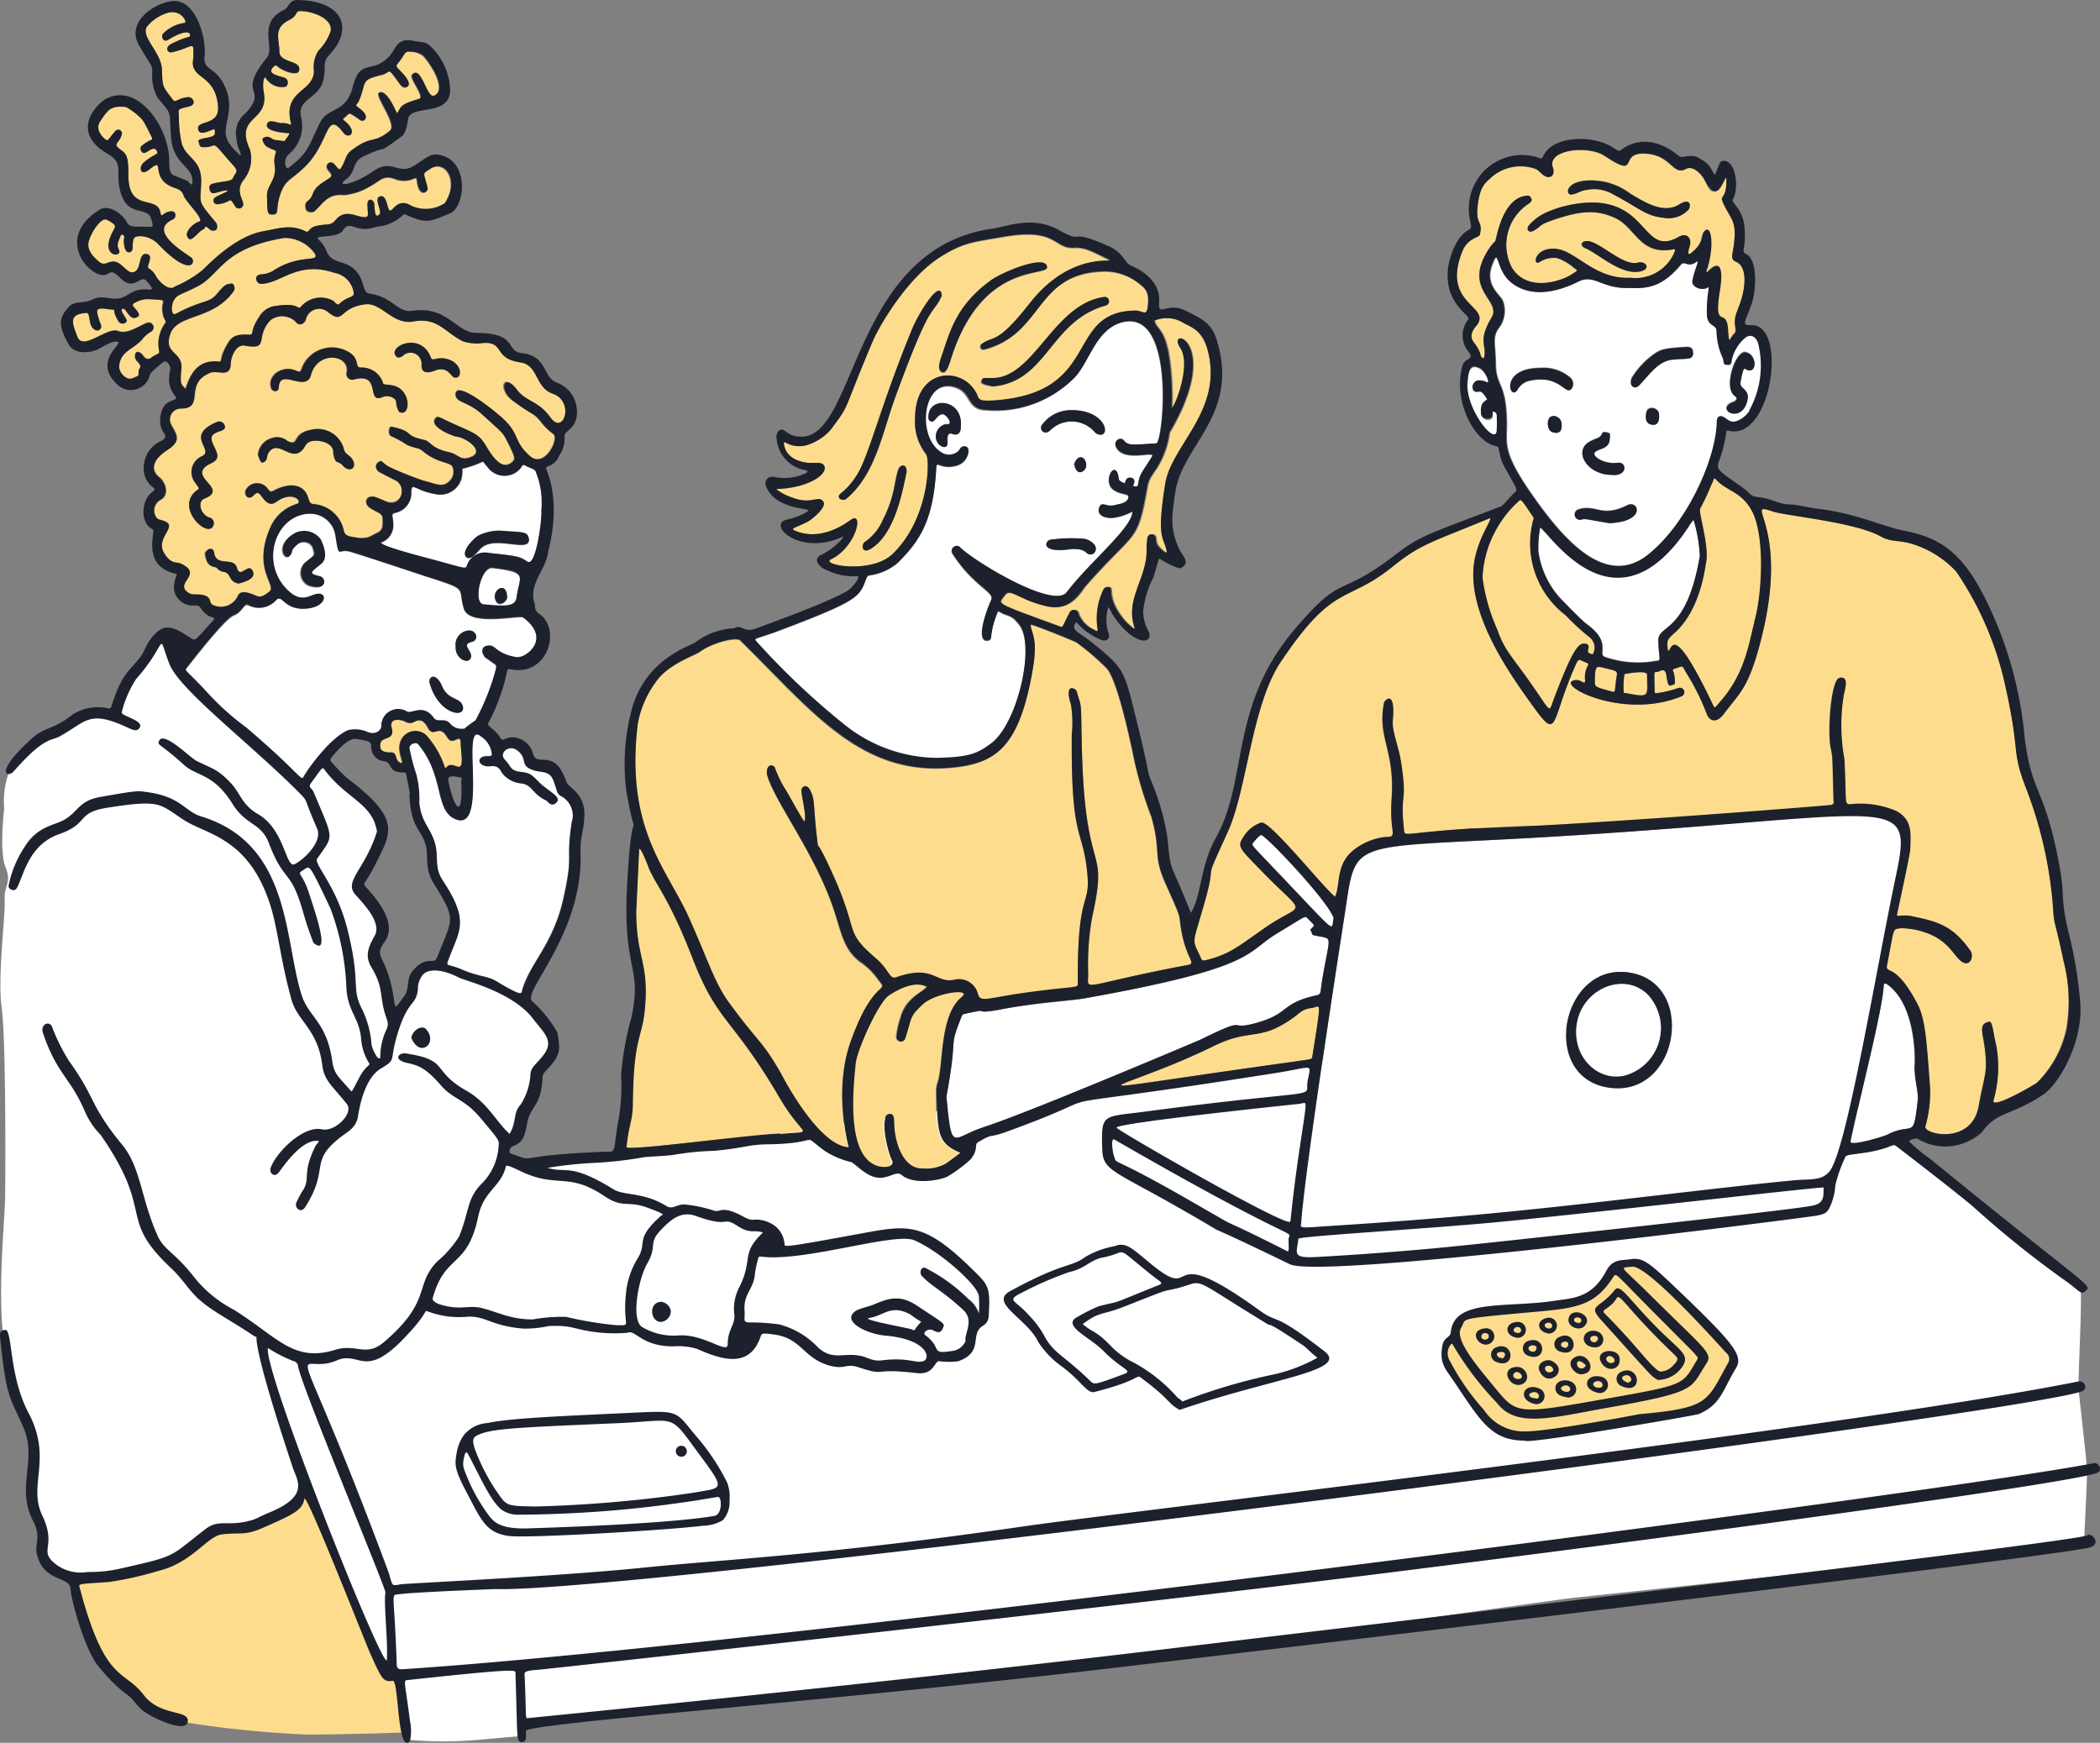<svg xmlns="http://www.w3.org/2000/svg" width="241.543" height="200.46"><rect width="100%" height="100%" fill="#808080" stroke="none"/><path d="M30.177 153.691a214.58 214.58 0 0014.225 38.263l1.424.725 1.042 7.437c5.7.432 7.627 0 12.928-.419l.28-1.449s47.988-5.288 49.259-5.365 33.229-3.407 34.831-3.814 35.111-5.085 36.293-5.225 59.238-6.356 59.238-6.356.356-6.953.356-8.136-.9-8.619-.979-9.6.483-11.06.2-11.886-40.806-31.933-40.806-31.933l-147.7 19.3z" fill="#fff"/><path d="M8.414 181.467s1.271 8.314 4.538 10.869 2.542 3.648 4.551 4.373a29 29 0 004.042 1.436 120.779 120.779 0 0013.759 1.363c4.92 0 11.3-.242 11.3-.242l-.267-6.547s-.648.28-2.148-1.487-9.105-20.024-9.105-20.024-1.182 2.377-2.886 2.631-23.784 7.628-23.784 7.628z" fill="#fddd8d"/><path d="M52.868 168.907c0-.114.076-3.42.852-3.992a7.184 7.184 0 013.267-1.017c1.271-.165 12.839-.864 12.839-.864s7.3-.814 8.517.661 3.585 4.691 3.585 4.691a32.633 32.633 0 011.843 3.953 2.951 2.951 0 01-2.4 2.441c-1.093.28-10.691.9-10.691.9l-9.865.2s-3.814 0-4.805-1.347q-1.71-2.736-3.14-5.631z" fill="#fff"/><path d="M166.171 156.258s-.064-1.843 1.169-2.415c0 0 .305-2.047 1.131-2.415a19.74 19.74 0 013.636-.674s8.339-.7 9.61-1.271a7.633 7.633 0 002.771-2.021c.47-.686 1.157-1.6 1.157-1.6s2.631-.725 3.267-.394 4.144 3.915 4.983 4.653a61.634 61.634 0 015.352 5.67c.458.826-.763 2.631-.763 2.631s-3.242 4-4.017 4.106c-1.551.191-18.318 3.064-20.085 2.835a6.726 6.726 0 01-3.088-1.666 79.136 79.136 0 01-5.123-7.437z" fill="#fddd8d"/><path d="M1.282 88.223a9.586 9.586 0 00-.8 4.767s-.6 4.92.153 6.75-.2 2.047-.1 3.814-.839 8.8-.343 12.369.445 18.928.394 21.865-.941 11.021-.1 16.844a33.162 33.162 0 003.032 9.877 14.72 14.72 0 01.14 5.72A14.706 14.706 0 004.7 175.39c.458 1.4-.14 2.682.2 3.432a4.818 4.818 0 003.534 2.682 24.561 24.561 0 008.187-.9c2.886-.992 7.627-4.665 8.9-4.513a10.662 10.662 0 003.814-.6s5.161-1.487 5.759-4.271c0 0-4.92-12.178-4.818-17.187 0 0 3.025 2.225 4.475 2.275a26.114 26.114 0 005.009-.547c1.271-.242 2.936.356 4.081-.242a22.255 22.255 0 004.564-4.869c.75-1.144 1.843.5 3.814.242s2.886.305 4.678.7a14.977 14.977 0 007.348.343s3.191.7 4.309.775 4.589.076 6.14.839a10.355 10.355 0 004.424.6c.877 0 2.314 1.093 3.648 1.271s1.932-1.843 1.932-1.843l.483-3.292a52.638 52.638 0 011.958-6.585c.521-.7 2.441-2.034 1.386-2.441s-2.148-.521-3.636-1a35.938 35.938 0 00-5.171-1.102c-1.055-.127-1.792.305-2.466.114s-5.848-1.525-6.5-1.856-4.6-2.25-5.276-2.39-2.886-.381-3.814-.623-3.623-1.195-3.623-1.195 0-1.462.5-1.907a7.338 7.338 0 001.079-1.813 51.474 51.474 0 002.237-5.822c.292-1.462 1.818-2.2 1.678-3.28a7.476 7.476 0 00-2.848-4.767 53.162 53.162 0 00-8.7-3.814c-1.271-.242-3.814-.572-4.3 1.03a12.7 12.7 0 01-1.92 3.712c-.381.381-1.271-2.911-1.7-4.106s-1.475-2.059-1.17-3.038 1.729-3.483-.089-5.2-2.002-2.545-1.099-3.945 2.326-4.7 2.085-5.682-2.987-3.445-3.915-4.131a38.065 38.065 0 01-3-2.975l-1.983 2.8s-6.356-5.39-7.131-6.14-6.674-5.631-7.157-6.992-1.653-4.131-1.653-4.131c-4.309 5.3-3.14 3.687-5.708 8.9-.14.28-3.076 0-4.411.826s-3.559 1.92-3.559 1.92-3.624 2.656-3.993 3.571zm218.979 34.195c-.114 1.271.42 3.229.356 3.814-.559 5.085-.458 2.771-3.394 4.182-.725.343-4.513 1.436-4.386.852 1.195-5.453 3.712-15.089 3.814-17.886 0-.28.153-.356.394-.191 3.191 2.25 3.153 8.085 3.216 9.229zM177.117 96.32c41.378-2.428 43.4-5.886 41.251 4.348s-3.483 17.314-4.513 22.4c-2.759 13.665-3.305 12.28-7.627 12.712-8.492.814-21.611 2.542-32.9 3.623s-20.606 1.614-21.814 1.716c-2.352.178-1.792 0-1.831-.534.407-5.86 4.259-30.649 4.983-35.352 1.387-8.953.039-7.59 22.451-8.913zm8.059 28.806c7.78 1 9.865-11.339 2.9-13.119-8.353-2.148-11.366 12.013-2.9 13.119zm-11.289 15.331c15.255-1.6 35.937-4.017 35.912-3.814-.127.826.216 1.869-1.5 2.225-2.542.534-38.022 4.36-40.412 4.589-8.568.814-15.255 1.144-16.17 1.271-3.216.191-2.542-.356-2.339-2.085.026-.419 16.285-1.321 24.509-2.186z" fill="#fff"/><path d="M201.676 58.68c1.449 2.86 1.03 9.877.114 12.9-.521 1.767-.89 5.593-3.636 8.8-.788.915-.877 1.576-1.017 1.271-4.157-6.928-5.085-5.682-5.631-5.631-.089-1-.229-2.657.826-3.381 3.165-2.161 3.648-7.246 3.814-7.856.369-1.881-1.068-6.127-.839-6.458.6-1.042 1.665-2.644 1.805-3.076s.153-.305.369-.064c1.182 1.359 3 1.156 4.195 3.495z" fill="#fddd8d"/><path d="M202.248 39.447c-.28-.8-.826-.966-1.347-.712a4.616 4.616 0 00-1.716 2.8 1.017 1.017 0 010 .216c-.127.292-.381.216-.7.178-.114 0-.165-.369-.216-.674a7.735 7.735 0 01-.75-3.165c0-.814-1.055-.5-1.106-1.894-.076-2.466.47-3.445 0-3.1s-1.831 0-1.665-.852c.229-1.271.941-2.542.407-2.11-.979.7-1.271-.216-1.767.305-2.542 3.038-4.386 2.67-6.267 2.682-2.9 0-3.712-1.653-5.568-.712-2.542 1.271-5.568 1.856-7.754 0-1.754-1.513-1.271-4.208-2.136-1.881s1.03 3.394 1.271 4.131a3.292 3.292 0 01-.458 3.038c-.814 1.068-.42 1.792-.381 4.081 0 2.822 1.271 2.072 1.271 7.157 0 2.161-.508 3.1 2.962 8.047s8.314 10.653 13.2 6.89c4.411-3.407 7.932-10.907 8.021-15.394 0-.267.127-.636.42-.61.61 0 .915.953 1.97.521a3.116 3.116 0 001.373-1.119 10.652 10.652 0 00.941-7.818zm-19.411 11.314c.737-.42 1.182-.356 1.4-.89.1-.242.28-.229.648-.153s.254.267.267.47c0 .941-.369 1.195-1.157 1.475s-.852.6-.127 1.093a3.5 3.5 0 002.3.458c1.017 0 .966 1.6-.763 1.411-2.899-.026-4.488-2.784-2.568-3.864zm-3.814-.979c-.864 0-.953-.547-1-1 0-1.436 1.475-.992 1.576-.14.076.534-.013 1.119-.559 1.144zm1.691-5.085c-.7.75-1.348-1.754-4.856-.941a2.058 2.058 0 00-1.347 1.068c-.9 1.271-2.059-2.542 2.67-2.542a4.654 4.654 0 013.444 1.117.973.973 0 01.235.3.955.955 0 01.1.363.935.935 0 01-.047.374.959.959 0 01-.188.327zm4.335 15.42c-2.8-.483-2.72-.521-3.127-.42a.603.603 0 01-.419-1.131c2.085-.686 2.657 1.017 5.67-.5 1.347-.6 2.25 1.945-2.11 2.11zm5.085-11.318c-.814 0-.966-.636-.788-1.424s1.271-.534 1.424.076.013 1.436-.6 1.411zm2.174-7.487c-1.576.191-2.542 1.64-3.814 2.962-.356.407-1.182.305-.864-.788a9.19 9.19 0 012.835-2.962c.572-.33.852-.508 3.509-.661.5 0 .661.191.674.661.114 1.017-.648.648-2.3.852zm8.568 1.144c-.305-.153-.381-.369-.712 1.462-.165.839 1.271.737.712 2.364a2.179 2.179 0 01-.369.7c-1.017 1.271-2.873 0-1.4-.725.547-.165.852-.47.381-.8-.839-.572-.559-2.479 0-3.75.343-.737.788-1.271 1.195-1.271 1.449.242 1.449 2.695.178 2.085z" fill="#fff"/><path d="M199.68 30.103c1.6.648.992 3.814.216 5.492s0 2.263-.445 2.746c-.686.712-.61 1.538-.775-.585-.191-2.415-1.653.254-.941-4.208.394-2.415.191-3.992-1.475-2.186-.153-.28.064-.508.127-.75.725-2.542.343-4.92-.419-3.979-.432.547 0 1.271-1.475 2.453-.75.6-.191-.775-.153-1.042.114-.928-.572-1.195-1.271-.814-4.284 2.466-3.445-4.411-10.793-3.9a13.709 13.709 0 00-4.373 1.068 5.714 5.714 0 00-2.1 1.589c-.292.394 0 .89.572.572.979-.534.33-.61 2.542-1.335 3.165-1.055 4.856-1.03 6.852-.127 2.339 1.055 2.784 4.322 6.648 3.61.407-.076.178.267.127.407a4.881 4.881 0 01-5.085 2.86c-4.106.191-6.2-3.153-8.568-3.331s-2.67 1.869-1.894 1.564a3.013 3.013 0 012.059-.508 5.427 5.427 0 011.881 1.068c.394.292.559.318.242.547l-.534.343c-1.449.852-5.085 1.894-6.776-.852a5.657 5.657 0 011.729-7.208c.165-.114.661-.331.547-.636s-.178-.445-.458-.432c-2.987.165-3.585 5.085-3.725 5.237a4.929 4.929 0 00-.763.941c-3.051 4.716 1.551 5.809.343 7.843-1.7 2.848-.445 3.165-.89 4.7-.686-.28 0-.318-1.182-1.881-.674-.89.254-1.767.432-2.009 1.487-2.212-4.144-2.326-1.742-8.39.636-1.614 1.945-1.576 2.034-1.97.369-1.627-.5-1.055-.267-3.191s.725-2.619 1.386-3.2a5.085 5.085 0 015.326-1.144c.432.2.915.839 1.335.915s.826-.5.623-1.055c-.775-2.1 4.042-2.644 5.949-1.373 4.068 2.695 1.6-.267 4.4-.267 3.292 0 3.369 2.631 4.958 1.767.788-.432 1.716.445 2.136 1.271s.636 1.538 1.386 1.271 1.093-2.072 1.119-1.335c.064 2.352-.814 1.716-.394 2.644.877 1.958 1.64 1.983 1.271 4.754-.072 1.157-.428 1.754.258 2.046zm-5.415-6.037c.28-.648 0-1.271-1.106-.547-1.767 1.081-3.75-.089-5.631-1.271a7.512 7.512 0 00-4.716-1.525c-2.835.076-2.822 1.754-2.021 1.614s.953-.445 1.805-.547a4.285 4.285 0 012.911.5c3.153 1.7 3.814 2.542 5.759 2.708a3.14 3.14 0 003-.941zm-5.619 7.17c1.271-.28.661-1.271-.267-1.017-1.742.47-4.589-2.695-6-2.479-.788.127-.432.674-.14.788 1.614.623 4.144 3.153 6.407 2.695z" fill="#fddd8d"/><path d="M194.824 59.786a16.692 16.692 0 01.712 4.03c-1.513 9.115-4.793 7.983-4.78 9.788 0 2.136.432 2.314-.267 2.377a11.555 11.555 0 01-5.822-.432c-1.068-.28.877-1.6-2.174-3.814-.547-.381-2.987-2.911-3-2.936a9.992 9.992 0 01-2.542-5.428 12.318 12.318 0 01.216-2.759c1.4 1.081 8.822 12.534 17.123-.165a4.783 4.783 0 01.534-.661zm-5.186 54.713a5.682 5.682 0 01-2.25 9.051c-2.86 1.119-6.242-1.271-6.1-5.085.176-4.627 5.591-7.004 8.35-3.966z" fill="#fff"/><path d="M189.422 77.609c0 2.542.445 2.657-2.695 2.072a9.071 9.071 0 01.089-2.148c.305-.056 2.606-.496 2.606.076zm-4.73-.738c1.169.28 1.36.331 1.271.7-.305 1.716-.1 2.123-.547 2-1.716-.483-2.059-.508-2.047-1.03.052-2.09.09-1.963 1.323-1.67zm-1.309-3.407c.572.356.5 1.627.229 2.148-2.542-.089-.28-1.449-1.335-1.589s-1.4 1.653-3.216 6.356c-.75 1.92-.636 2.085-2.161-.153-3.038-4.487-3.979-4.792-4.92-7.475a23.367 23.367 0 01-1.716-6.356c-.114-1.881 1.742-6.356 4.462-9.038.153-.153.839.623 1.945 2.275a11.541 11.541 0 004.157 11.441 13.247 13.247 0 002.555 2.391z" fill="#fddd8d"/><path d="M237.385 110.533c-.928-4.424-1-3.928-1.157-5.314a47.962 47.962 0 00-3.051-14.276c-1.945-4.958-.61-3.814-2.619-12.61a37.508 37.508 0 00-5.542-12.572 11.438 11.438 0 00-4.983-3.165c-1.449-.5-2.542-.216-3.674-.877-2.987-1.678-10.907-2.377-12.407-2.873-3.814-1.271 2.276 1.271-1.6 15.483-1.36 5-2.352 5.453-4.081 7.793-.826 1.093-1.614.826-1.932.076a26.387 26.387 0 00-2.428-4.869c-.47-.864-.267-.737-1.271-.42-.534.178 0 0 0 1.6 0 .343-.292.2-.432.318-.331.254-.458-.572-.534-1.106-.14-1.093-.788-.42-1.131-.432s-.267 0-.229 2.136c0 .318 0 .343.356.292a13.009 13.009 0 002.377-.585.511.511 0 11.369.953c-6.178 2.542-13.221-.674-12.712-1.627a.511.511 0 01.407-.216c.8-.153 1.208.686 1.208 0a2.669 2.669 0 01.305-1.653.2.2 0 00.052-.1.19.19 0 00-.005-.11.2.2 0 00-.061-.091.207.207 0 00-.1-.046c-.9-.331-.864-.712-1.335.356-.267.61-.5 1.182-.712 1.7-2.2 5.619-1.271 6.9-4.983 1.742-2.3-3.254-6.356-9.318-6-14.606.229-3.445 2.542-6.1 1.792-5.8-6.791 2.822-7.851 2.94-11.088 5.54-5.415 4.36-6.712 1.729-12.928 11.047-3.343 5.085-3.814 14.7-6.089 19.577-3.305 7.246-.712 1.665-3.013 9.382-1.093 3.661-.941 2.924 0 5.085.114.254.28.254.7.14 2.619-.661 3.737-1.653 6.534-3.61 4.614-3.229 5.085-1.106-.14-6.458-2.542-2.644-3.038-2.9-2.25-4.03a3.811 3.811 0 012.072-1.691c1.017-.229 7.259 7.627 8.492 8.53.9-1.907-.648-4.78 6.013-6.712 1.271-.381.2-.534.47-4.653.369-5.568-1.678-6.9-.877-10.945.064-.305 1.335-1.614 1 2.059-.114 1.271.7 2.936 1 5.085.686 4.729-.216 2.936.305 7.627.064.648.534.14 7.691-.305 12.191-.737 6.521.178 18.038-.826 24.445-1.348 23.7-1.576 23.67-2.453-.14-4.576-.076-4.843-.318-5.949-.407-1.805 0-7.945 1.017-8.11s.7.979.47 1.97a21.457 21.457 0 00.064 7.36c.483 8.8-1.093 3.687 5.441 6.254 1.869.737 2.225 2.136 2.136 4.119 0 .534-1.5 7.4-1.5 7.424-.14.559.343 0 1.78.318 3.064.623 4.691 1.17 6.661 3.979.394.559 0 1.831-.941 1.271s-1.5-2.542-4.437-3.458a8.375 8.375 0 00-2.619-.432c-1.042.14-.725-.191-1.6 4.182-.254 1.271.864-.483 3.483 4.526.89 1.716 1.042 3.979 1.449 9.547a13.856 13.856 0 01-.547 4.576c-.064.928 5.352 2.085 6.153-2.364.534-2.975.89-3.534.826-5.237-.1-2.936-1.131-4.233.42-4.475.356 0 .458 1.551.763 2.72a13.854 13.854 0 01-.318 6.356c-.178.979 4.17-1.5 5-2.047a12.281 12.281 0 003.407-6.356 19.136 19.136 0 00-.28-7.665z" fill="#fddd8d"/><path d="M172.158 47.659a18.546 18.546 0 010 1.881c-.153 1.831-3.661-2.542-3.356-5.5.1-.979.153-2.314 1.436-1.6.6.331 1.068 1.487.915 1.6s0-.2-1.042-.2-.966 1.4-.127 1.271c.394-.089.534 0 1 .737.318.445-.788.114-.623 1.792.089.814 1.424.953 1.335.114s.411-.248.462-.095zm-18.763 57.917c-.343 1.538.826 2.364-7.487-6.356-2.11-2.212-2-2.034-1.691-2.415.127-.165.725-.89.9-.788 1.083.673 7.655 7.677 8.278 9.559zm-2.301 1.995c2.275.534 1.932-.356 1.03 4.856-.292 1.754-.14 1.945-.661 2.059-4.106.915-3.114 2-6.509 3.051-4.246 1.271-.775-.941-6.877 2.059 0 0-19.5 8.288-24.9 10.043-3.814 1.271-3.661 3.1-4.322-3.483 1.411-7.627.14-5.187 1.78-9.305.089-.2.076-.191 1.945-.559.5-.089-.089.318 2.542-.178 4.093-.775 8.085-.979 9.623-1.271 19.856-3.547 18.394-5.2 22.094-7.437s3.2-2.1 3.648-1.665c.992.966.648.559.2 1.271.255.102.102.483.407.559z" fill="#fff"/><path d="M150.955 115.923c.928-.14 1.081-1.271 0 5.479-.076.521 0 .381-2.072.686-29.619 4.106-20.517 3.737-9.356-1.767 4.309-2.123 5.187-.5 9.026-3.153 1.08-.749 1.159-1.067 2.402-1.245z" fill="#fddd8d"/><path d="M150.395 154.682c.419.28.178.737 1.131 1.462a17.775 17.775 0 01-4.805 2.174c-1.843.305-10.538 3.305-10.6 3.216s-.788-.254-.966-.458a16.694 16.694 0 00-5.288-4.22c-2.3-1.271-2.441-2.415-4.551-3.6a10.172 10.172 0 01-.915-1.157c1.932-1.475 1.818-1.093 4.246-2.034 2.809-1.081 4.894-1.818 5.441-1.919a27.889 27.889 0 002.822-.445c1.436-.547 3.242.763 9.1 4.322.762.498-.242-.417 4.385 2.659zm-1.182-27.662c2.466-.229.674-.839-.814 13.475 0 .915-20.072-10.576-20.009-10.767.154-.564 20.811-2.708 20.823-2.708zm-21.064 4.081c21.026 12.127 20.339 10.348 20.06 11.339 0 1.106.114 1.665-.267 1.475-10.348-5.212-3.127-1.208-11.708-6.115s-7.843-3.814-8.123-4.678c-.165-.47-.417-2.276.038-2.021z" fill="#fff"/><path d="M138.916 40.274c1.818 6.915-4.195 10.894-4.894 15.356-1.03 6.5-.165 5.975.305 7.831l-.114.127c-1.271-.953-1.055-1.271-1.157-1.742a.483.483 0 00-.789-.29.478.478 0 00-.164.29 7.5 7.5 0 00-.089 1.462c0 3.254-2.542 5.53-1.386 8.9.14.47-1.081-.725-1.271-.979-2.034-2.542-1.106-3.585-1.64-3.7a.572.572 0 00-.712.343 8.121 8.121 0 00-.661 4.309c.114.686-.153.356-.648.127a3.238 3.238 0 01-1.513-1.691.548.548 0 00-.153-.314.54.54 0 00-.31-.158.546.546 0 00-.58.32c-.864 1.653-.712 1.742-1.106 1.6-7.907-2.886-7.17-2.542-6.356-3.6.585-.877 1.691.623 4.881 1.271 2.72.61 3.814-1.6 4.437-2.364 5.759-6.559 5.886-4.729 7.068-11.365.242-1.373.941-1.589 1.742-3.394a10.288 10.288 0 00.814-2.847c6.216-10.627-.559-12.445 1.271-9.725 1.271 1.907-.572 6.623-1 6.9a32.181 32.181 0 00-.216-5.225c-.5-4.042-1.525-3.686-1.792-4.843a3.661 3.661 0 013.165.153c.758.578 2.194.705 2.868 3.248zm-3.224 65.645c.5 4.5 2.148 4.856.826 5.085-12.649 2.39-11.314 3.191-11.352 1a31.042 31.042 0 01.445-6.356c2.021-9.064-.915-3.737-1.195-20.683-.076-4.64 0-3.42-.559-5.314-.1-.343-1.487-1.042-.674 1.462a12.648 12.648 0 01.1 3.47c-.1 12.712 1.271 10.462 1.805 16.17.318 3.687-1.195 1.754-1.106 12.356 0 .75.191.254-6.547 1.271-4.233.623-4.7 1.106-4.983-.089a2.249 2.249 0 00-2.542-1.5c-2.326.572-2.39-1.805-6.839-.254-.737.254-.775-.877-2.2-2.085-3.814-3.305-1.958-2.759-4.932-9.458-2.136-4.818-1.805-3.191-1.881-3.814-.585-4.754-.242-4.932-.877-6.2-.369-.725-.928-.508-.992 0s.648 3.038.343 3.636c-.331-.343-1.932-3.343-2.161-3.661a13.411 13.411 0 01-1.271-2.619c-.585-.508-1.068.191-.826 1 .89 2.886 4.92 8.212 7.2 14.161 1.271 3.394 1.271 5.53 3.381 7.157a8.046 8.046 0 012.123 2.072c1.386 1.678-.508-.394-3.191 7.208-1.983 5.631-.216 12.064-.216 12.089-3.547-.178-7.716-8.377-7.729-8.4-2.314-4.042-2.542-3.521-6-8.2-1.665-2.275-2.314-4.627-4.665-9.877-2.542-5.657-7.271-10.17-5.873-22.132a11.441 11.441 0 012.013-4.801c1.386-2.174 4.589-3.153 5.2-3.623 1.373-1.017 4.157-1.729 4.6-1.271 8.225 8.059 13.869 15.725 24.534 14.606 4.767-.521 7.526-2.288 9.076-11.187.686-3.9-.191-4.259-.216-5.276.318 0 3.432 1.271 5.25 2.034a28.312 28.312 0 013.483 2.987c1.386 1.424 3.153 10.386 3.153 10.411a45.242 45.242 0 002 6.661c1.157 4.017.178 4.4 1.6 7.627s1.614 3.523 1.695 4.337z" fill="#fddd8d"/><path d="M132.814 146.47c.7.547 1.042 1.106.547 1.271-6.178 2.542-3.966 1.716-6.954 2.453a5.824 5.824 0 00-1.92 1.271c-.28-.1-.508.432-.686.585-.216.559 2.3 1.767 3.814 3.305 2.123 2.161 3.051 2.377 1.881 2.8-3.216 1.182-3.369 1.627-3.814 1.182-3.076-3.038-4.716-3.432-5.8-5.53a11.848 11.848 0 00-1.793-2.225c-1.678-1.881-2.848-2.2-.826-3.2a49.048 49.048 0 015.886-2.542c1.843-.445 2.453-1.347 3.814-1.6 2.889-.541 1.618-1.139 5.851 2.23zM129.28 37.032c5.962-1.17 4.462 13.983 3.674 13.983-2.619.14-3.165.318-3.725-.305-.369-.42-1.271 0-.852.814.941 1.754 4.564.292 4.106 1.03-1.144 1.856-1.424 1.983-1.589 3.127 0 .305-.2.369-.292.343l-.331-.089c.28-.356.356-.992-.343-.979-.343 0-.534.381-.521.712-.585-.191-.712-.331-.763-.648-.381-2.326-2.034.534-.47 1.449.852.509 1.627.356 1.6.725 0 .75-1.106.839-1.513.953-1.017.305-1.5-.458-1.818.2-.42.915.623 1.271 1.475 1.271a6.155 6.155 0 002.3-.725c.127 1.767-5.085 5.924-7.551 9.28-1.5 2.021-10.4-3.343-12.191-5.085-.674-.636-1.271.165-.953.623 2.428 3.814 4.894 4.411 4.462 5.339-.686 1.525-1.792 4.869-.394 4.678.7-.1 0-.47 1.119-3.229.076-.178.153-.14.267-.064.915.572 1.271.191 2.3 1.564 1.805 2.542-.292 11.352-3.331 13.589-1.6 1.195-2.542 1.576-6.356 1.653a17.222 17.222 0 01-10.475-3.814 85.775 85.775 0 01-10.17-9.623c-.343-.369 0-.242 2.542-1.182 8.479-3.191 9.242-3.814 9.89-5.4.191-.458.28-1 .636-1a6.355 6.355 0 003.245-1.454c2.542-2.542 4.081-4.869 4.411-10.932 0-.89.483.28 2.339-.229a1.843 1.843 0 001.36-1.627.513.513 0 00-.941-.356.2.2 0 01-.089.165 1.576 1.576 0 01-2.225.292c-2.911-1.831-2.059-8.9 1.881-7.4 1.64.636 1.182 2.428 3.242 2.542a12.712 12.712 0 0010.17-3.623c1.895-1.852 2.569-5.869 5.874-6.568zm-2.545 12.953c.9-.331 0-2.809-3.458-2.809a4.1 4.1 0 00-3.521 1.792c-.178.572.419 1.119 1.03.508a3.5 3.5 0 015.085.2.9.9 0 00.877.305zm-.877 13.615c.636-.852-.737-1.64-1.271-1.64a17.247 17.247 0 00-3.661.14c-.661 0-1.373 1.653 2.415 1.068a2.131 2.131 0 011.7.47.636.636 0 00.814-.038zm-1.081-9.7c.445-.941-.648-2.11-1.271-.534.28 1.36 1.081.979 1.309.534zm-14.26-4.894c.267-3.191-3.814-3.5-3.725-.953a.394.394 0 00.674.292c.191-.153.61-1.055 1.182-.674s.8.966.483 1.081a1.263 1.263 0 01-.305 0 1.424 1.424 0 00-1.091 1.856c.28.839 1.271.9 1.271.331s-.076-1.271.61-1.055c.443.228.99.025.901-.878z" fill="#fff"/><path d="M131.213 32.812c.941.7.9 1.614.712 2.835-.1.61-.686.076-1.271.089-8.314.076-3.674 9.585-16.526 10.348-1.271.064-1.487 0-1.653-.445-1.36-3.572-7.246-3.623-7.233 2.542a6.038 6.038 0 001.271 4.081c.5.674.381 7.36-3.814 11.441-2.453 2.4-8.466 1.271-7.131.648 2.809-1.347 3.814-5.4 2.39-4.614-.292.165-3.407 2.746-6.648 1.271-.419-.2.343-.343 1.576-.979.61-.305 2.174-1.678 1.818-2.275-.521-.877-1.347.381-3.6-.508a5.566 5.566 0 01-1.843-.979 12.272 12.272 0 002.72-.381c3.369-.979 3.369-2.657 2.1-2.644h-1.042c-.788 0-2.72-.407-2.937-2.225 0-.089 0-.191.165-.14a3.165 3.165 0 002.542.305 6.1 6.1 0 002.682-1.754c2.314-3.178 1.131-1.4 4.78-9.979.89-2.1 4.22-7.627 7.97-9.915 2.631-1.64 3.814-1.653 7.182-2.237 6.165-1.093 5.72 1.386 8.072 1.271 1.271-.089 2.161.458 3.814 1.271s-3.814-1.4-8.9 5.085c-3.814 4.907-4.17 3.7-5.555 4.716a.356.356 0 00.267.636c6.89-1.742 5.809-8.721 13.666-8.987a6.356 6.356 0 014.424 1.525zm-4.081 2.377a.5.5 0 00.381-.547.5.5 0 00-.508-.432c-5.822.725-8.085 9.305-12.9 9.331-.89 0-1.093-.076-1.271.305s.458.445 1.271.648c6.366-.549 6.671-7.564 13.027-9.305zm-17.4 5.085c3.7-10.17 10.831-8.365 10.7-9.534-.153-1.462-4.958.521-6.356 1.538-4 2.873-4.754 5.835-5.657 8.492-.216.636-.7 1.881-.064 2.1s.841-1.173 1.374-2.596zm-1.411-6.242c-.114-2.123-2.631 1.945-3.407 3.814-3.816 9.229-5.087 15.038-6.561 17.099a7.744 7.744 0 01-1.729 1.856c-.458.534.394.826.725.547 3.381-2.822 4.157-7.627 5.644-11.708 4.245-11.57 4.143-9.116 5.325-11.608zm-4.068 20.225c0-1.131-.8-.737-.941-.318-.547 1.665-.381 3.064-1.805 5.886a5.822 5.822 0 01-2.11 2.542c-.343.356-.28 1.271.6.826 3.046-1.639 3.872-7.118 4.256-8.936z" fill="#fddd8d"/><path d="M112.64 149.127a12.9 12.9 0 010 1.958 3.354 3.354 0 00-1.157-1.665 19.545 19.545 0 00-4.767-3.483c-.674-.407-.915.458-.6.814 1.271 1.386 2.25 1.576 4.767 3.915 1.271 1.271.076 2.771.28 3.559a1.89 1.89 0 01-1.335 1.131c-2.924.483-1.271-.242-3.305-1.78-.419-.292.229-.928.9-.559s.852.394 1.119-.242.318-.407-2.987-2.606c-1.958-1.271-3.305-.826-4.932-.127-.483.2-1.64.47-2.008.686-1.894 1.157 1.03 2.682 3.318 2.9 4.945.47 5.314 2.746 4.271 2.962-.788.165-1.182-.254-3.165-.229-1.754 0-1.831.369-3.178-.165-2.4-.953-3.725.534-5.644-1.182a9.563 9.563 0 00-4.449-2.67c-4.513-.61-4.017.407-4.017-1.462-.216-2.085 1.055-2.542 1.182-4.4a12.192 12.192 0 01.394-1.792c0-.14.14-.165.28-.153 4.97.636 15.382-2.835 17.644-1.881 2.927 1.259 7.326 5.289 7.389 6.471z" fill="#fff"/><path d="M106.018 115.592c1.5-1.449 5.911-2 4.551-.89-2.542 2.085-2.047 7.818-2.784 9.826a3.108 3.108 0 00-.165 1.017c.076 4.805.14 5.937 2.657 7.017.127 0 .28 0-1.589 1.271a4.765 4.765 0 01-2.695.559c-2.123 0-3.114-2.733-3.229-4.92 0-.674 0-1.347-.47-1.347-1.4 0-.254 4.487.153 5.225.534.941-.992 1.042-1.856.674-3.2-1.36-2.631-8.161-2.275-11.619.14-1.424 2.542-6.941 3.814-7.894s3.1-1.716 4.411-1c-.6.7-2.479 1.271-3.051 3.623a9.287 9.287 0 00-.458 2.148.509.509 0 001 .127c.892-2.52.664-2.533 1.986-3.817zm-16.374 10.653c2.733 4.665 4.208 3.814.114 4.144-2.415 0-17.8 2.085-17.733 1.525.343-3.14.686-2.809.737-5.441.127-7.424 1.081-7.03 1.386-10.538.47-5.339-1.042-5.771-1-11.123 0 0 .331-7.093.331-7.119.076-.585.966 1.716.979 1.742.75 2.174 2.339 3.445 5.187 10.793s4.507 6.635 9.999 16.017z" fill="#fddd8d"/><path d="M64.448 91.503a.506.506 0 01-.153-.127c-.305-.267-.229-.5-.661-1.614-.547-1.386-1.513-.852-2.479-1.271-1.4-.508-.458-1.271-1.653-2.186-.979-.8-2.212.28-1.475 1.042s.61 1.271 1.805 1.411 1.271.331 2.225 1.271c.6.534 1.271.966 1.716 1.36s.483.6.2.877c-.547.547-1.017-.153-1.157-.216-1.691-.775-1.576-1.805-2.873-1.97a3.117 3.117 0 01-2.275-1.271c-.47-1.03-1.271-.648-1.7-.7-1.131-.165-1.093-1.081-.089-1.157.636 0 .686 0 .661-.305a2.735 2.735 0 00-1.271-1.983c-2.428-2.059 1 11.225-2.962 9.509-2.352-1.017-1.182-4.907-4.22-8.581-.305-.369-1.081 0-1.03.432a22.413 22.413 0 00.788 3.013 11.13 11.13 0 01.343 3.28c.229 2.021.953 2.542 1.576 3.992.839 1.97 0 3.178 1.081 4.869 3.2 4.831 1.958 5.72.623 9.369-.216.61.089.28 1.678.966 1.805.788 2.835.712 3.814 1.271 3.229 1.932 2.962 1.487 3.089 1.055.9-3.14 3.572-5.212 4.754-10.615s.229-3.737.992-8.8a2.542 2.542 0 00-1.347-2.924z" fill="#fff"/><path d="M63.571 45.281c2.542.877 1.271 4.831-.242 2.771s-2.835-1.78-4.055-3.356c-1.487-1.894-2.085.114-.343 1.4 2.466 1.805 2.263 1.271 3.127 2.3a6.64 6.64 0 001.513 1.475c.788.458-.941 4.081-2.682 2.542-1.983-1.742-1.068-2.542-3.242-4.437-1.131-1.017-5.174-4.22-5.288-2.708-.076 1.042 1.271.8 3 2.326 2.428 2.212 2.39 2.1 2.848 2.975 1.017 1.958 1.017 2.174.737 2.466-1.131 1.157-2.263-.369-3.089-1.767-.979-1.665-1.627-1.487-5.237-3.254-.292-.14-.445-.114-.6.089-.763 1.017 2.212 2.072 2.428 2.085 1.131.114 3.292 1.678 1.729 2.326-1.271.547-1.4-.28-2.631-.547-2.009-.432-2.072-1.271-2.8-1.4-2.542-.521-1.03-.941-3.737-1.513-.369-.076-.483.992 0 1.119a10.735 10.735 0 011.754.966c1.081.47 1.271.254 1.856.75 1.742 1.462 3.28 1.17 3.42 1.881a1.474 1.474 0 01-.153 1.271c-.877 1.131-1.487.648-3.178.229a36.875 36.875 0 01-3.911-1.561c-1-.534-.839-.839-1.195-.648a.7.7 0 00.089 1.271c.369.153 1.665.839 1.856.953a1.325 1.325 0 11-1.271 2.326c-.089 0-1.055-.47-1.271-.508-1.042-.165-1.195.814-.521 1.271 1 .648 1.462.521 1.487 1.271s.076 1.271-.585 1.6c-.864.381-.852.623-2.021.623-1.17-.2-1.742-.14-1.894-.953a3.813 3.813 0 00-3.458-2.962c-.42 0-.458-.267-.674-.9-.42-1.182-1.767-1.78-3.953-.623-.331.191-.445 0-.712-.343a1.475 1.475 0 00-2.479.318c-.127.521.153 1.055.7.725s.61-.814 1.144-.076 1.017 1.131 1.716.623c1.843-1.271 3.064 0 2.377.254a4.806 4.806 0 00-3.035 2.681c-2.148 4.818.7 6.737-.114 7.4s-1.157.648-1.576.47c-.686-.28-1.7-.686-2.047 0a2.136 2.136 0 01-2.987 1.03c-.369-.318.064-.941-1.271-1.131-.661-.089-1.093.114-1.64-.369-1.271-1.068 1.856-2.021-.661-3.2-.6-.267-1.055.14-1.894-1.144-1.093-1.78 1.449-3.051.178-3.674-.674-.331-.864-.089-1.17-.661a1.373 1.373 0 01.559-1.805c1.081-.521.712-2.009-.127-2.67s-1-1.869.953-3.14c1.767-1.106.941-1.894.407-2.949a1.271 1.271 0 011.081-1.818c2.962 0 .28-2.86 3.458-4.119.877-.343 2.326.686 2.339-1.119 0-.547.534-2.2 1.627-2 2.9.521 1.055-.915 2.949-2.936a2.224 2.224 0 012.911.2c.331.47.941.318 1.144-.242a1.576 1.576 0 012.542-.9c1.945 1.551 1.157-.5 4.322-.877 1.843-.229 3.14 2.4 5.517 1.97 2.784-.5 3.572 1.271 5.708 2.288a5.251 5.251 0 002.415.178c2.415-.076 1.03 1.78 4.208 2.25 2.018.345 1.611 2.925 3.645 3.637zm-11.3-1.856c.941.178.89-1.525-.623-2.059s-1.881.318-2.1-.242c-1.17-3.076-5.085-1.271-3.966-.1.216.216.572 0 .775-.127a1.271 1.271 0 012.123 1c-.1 1.627 1.7.636 1.92.6 1.246-.178 1.449.839 1.881.928zm-6.356 3.979c1.335.547 1.335-2.644-.763-3.064-.979-.191-1.093 0-1.208-.419a2.542 2.542 0 00-2.466-1.665c-.763 0-.114-.9-1.271-1.678a3.725 3.725 0 00-5.568 1.792c-.178.483-.165.407-.839.178-1.449-.521-3.089.623-2.695 2.009.165.61.864.521.877 0 .089-2.39 3.127.686 3.712-1.462.763-2.759 4.487-2.364 4.131-.28a.648.648 0 00.852.8c3.343-.8 1.284 3.013 3.445 2.009a1.223 1.223 0 011.157.191c.369.191.28.445.318.725a1.715 1.715 0 00.369.864zm-6.076 6.5c.521.229 1.017-.076.814-.737s-.992-.814-1.144-1.5a3.1 3.1 0 00-3.814-2.242c-2.263.407-1.271 1.932-2.682 1.271a1.831 1.831 0 00-1.818-.318 2.174 2.174 0 00-1.564 1.945c.331.877.318 1.093.8.712s0-.686.648-1.271c1.106-1.055 2.644 1.627 3.89-.356a1.157 1.157 0 01.852-.7c.966-.14 2.542.292 2.466 1.271 0 .242.14 1.042.458 1.144.763.254.775.623 1.144.775zM27.395 67.121c.941-.2 2.072-.661 1.6-1.5-.292-.508-.737-.114-1.157.1s-.6-.331-.725-.6c-.445-1-2.288 0-2.542-1.5-.153-.992-1.081-.267-1.042.076.191 1.7 1.157 1.424 1.347 1.614a1.272 1.272 0 00.686.445c1.144.114.61 1.131 1.881 1.36zM24.85 49.756c.458-.2 1.106-.28.992-.737a.661.661 0 00-.9-.5c-3.814 1.614-.292 3.178-1.691 3.928a1.983 1.983 0 00-.814 3.076c.394.572.521.661.305.8-2.811 1.913 1.129 5.764 1.803 4.113a.673.673 0 00-.47-.9c-1-.331-1.436-1.831-.572-2.174 2.733-1.055-1.436-2.288.089-3.648.547-.483 1.831-.534 1.271-1.805-.407-1.03-.979-1.7.013-2.148z" fill="#fddd8d"/><path d="M62.3 58.731c.1 1.182-.674 6.636-1.6 5.9s-1.487-.712-4.411-.992a2.187 2.187 0 00-2.542 1.411c-.153.508-.127.356-4.614-.839-.381-.1-5.453-1.411-5.276-1.78a2.1 2.1 0 001.4-2.136c0-.9-.331-1.081.2-1.271a2.339 2.339 0 001.881-2.365c0-1.335.369-.152 3.013.242a2.542 2.542 0 002.848-2.542v-.242a.191.191 0 01.178-.216c2.924-.788 1.805-1.144 2.695-.2a2.39 2.39 0 003.814.191c.153-.165.2-.508.534-.331.826.432 1.182.394 1.271.826a9.407 9.407 0 01.609 4.344zm-7.03 4.424c1.551-1.691 5.809.61 5.555-1.157-.14-.877-.75-.712-3.343-.915a5.416 5.416 0 00-2.542.6c-.725.547-1.945 1.92-1.271 2.466.495.277 1.182-.6 1.601-.994zm4.899 7.894c3.369 2.542.254 4.691-.61 4.564-2.8-.42-2.441-1.64-3.661-1.271-.763.229-.381 1.144 0 1.386s.534.381.8.559.419.28.305.775a26.876 26.876 0 01-2.334 5.835c-1.6 1.081-1.081 1-1.475.966a1.666 1.666 0 01-1.449-.585c-.7-.763-1.436 0-1.907-.686-1.195-1.64-2.466-.432-3.038-.7a1.945 1.945 0 00-2.936 1.6c.076.5-.547 1.195-1.576.8a3.513 3.513 0 00-2.25-.216c-1.869.737-4.208 3.814-4.958 5.085-.6.928.369.686-6.75-5.39a30.355 30.355 0 01-4.627-4.182c-2.2-2.415-2.542-2.326-2.237-2.682.648-.826 4.411-5.682 5.415-6.064s1.182-1.449 1.678-1.182a2.644 2.644 0 003.229-.674c.686-.623.852 1.068 3.1 1.03 2.708 0 2.911-2.034 1.449-1.691-.737.165-1.614.941-2.962-.191-3.636-3.051-1.856-8.9 2.225-9.051a2.937 2.937 0 012.949 2.428c.47 3.013.242 1.525 1.754 1.983 2.072.623 8.568 2.8 8.619 2.809 5.161 1.64 3.648 1.271 4.424 3.737.641 2.089 6.412.746 6.823 1.008zm-5.75 2.738a.6.6 0 00.318-.763c-.42-1.081-2.542-.305-2.326 1.347-.089 1.525 1.7 2.186 1.78 1.106 0-.686-1.055-1.271-.076-1.6zm-5.021 4.767c1.017 3.648 4.208 4.131 3.814 2.682-.28-1.068-1.653-.483-2.4-2.3s-1.6-1.055-1.411-.381zM36.876 64.833c.763-.636.343-1.932-.1-2.835a2.39 2.39 0 00-2.86-.661c-2.542 1.335-1.182 3.5-.585 2.542.343-.572-.076-.407.737-1.157a1.17 1.17 0 011.462-.127c.407.229.432.674.534 1.055s-.763.8-1.131 1.195a1.627 1.627 0 00.47 2.542c2.123.75 2.1-.839 1.271-1.042-1.374-.419-.891-.558.202-1.512z" fill="#fff"/><path d="M58.601 65.698c1.856.432 1.068 1.157.839 2.949-.153 1.157-1.042 1.17-3.814.953-1.271-.1-.331-4.526 1.119-4.208a10.463 10.463 0 011.856.306zm-1.589 3.47c.42.788 1.411 0 1.271-.521-.064-1.958-1.881-.661-1.271.47z" fill="#fff"/><path d="M52.996 85.617c0 1.068.483 3-.5 2.542s-1.271.521-1.386.127a10.364 10.364 0 00-1.97-3.521 1.818 1.818 0 00-3.178.725c-.331 1.169.636 2.542 0 2.25s-.191-1.271-1.195-1.182c-.089 0-.928 0-1.042-.458-.394-1.7 1.742-.585 1.271-2.39-.165-.623.2-1.106 1.271-.814.445.127.674.534 1.36.14s1.093-.178 1.538.674c.674 1.271 1.271-.534 2.225 1.093.738 1.234 1.606-.711 1.606.814zm-3.519-66.166c-1.03.674-.8.356-.356 2.186.127.521-.686.966-1.03 0s0-1.271-.623-.992a2.784 2.784 0 01-2.072 0c-1.411-.508-1.6.191-3.051.941a6.814 6.814 0 01-2.822.9c-1.881-.191-2.415.979-3.356 1.843-.28.254-.953.1-1.03-.229-.254-1.093.394-.648.788-1.729.28-.788.8-1.106 1.856-1.78.648-.42.076-.623-.178-1.119a.47.47 0 01.763-.547c.458.458.585.839.826.445.61-1.017.47-1.475 1.195-2.021 2.4-1.818 2.441-.636 4.424-2.263.877-.725-1.805-4.068-1.271-4.36.9-.458 1.958 2.2 2.072 2.377.547-.737.165-.979 2.542-1.665.572-.178-.381-1.436-.725-2.225-.127-.254-.178-.458-.089-.559 1.068-1.182 1.691 2.8 2.542 2.415 1.462-.648-.165-3.407-1.271-4.627a2.758 2.758 0 00-1.475-.5c-.61-.076-.534.318-1.4 1.386-.318.381 0 .407.814 1.373a4.028 4.028 0 01.356.547c.153.305.2.61-.089.775-.534.318-.788-.267-.979-.534-1.36-1.869-.8-1.119-1.932-.839-2.542.623-1.665.75-2.619 2.975-.28.648-.636.331.191.979 1.144.89.381 1.5 0 1.271-1.551-1.068-1.17-.852-1.843-.318-.229.178-.229.178 0 .381 1.653 1.36.458 2.161-.14 1.36-2.059-2.733-1.5 1.093-4.462 3.953-1.678 1.627-2.161 1.386-2.771 3.076s-.089 2.339-.826 2.377-.674-.153-.725-2.148c0-.89.483-1.271.788-2.2.394-1.182-.216-1.36.229-2.771.1-.343-.28-.216-1.119-.75-.165-.114-.6-.788-.305-.928a.748.748 0 01.852 0c.445.254 0 .165 1.564.369.686-.966.7-.89.318-.941 0 0-2.644-.127-2.314-1.042.242-.674 1.271 0 1.805-.1.75 0 1.055.432.941 0-.979-3.814 2.619-3.509 2.644-6a3.374 3.374 0 01.521-2.326 6.216 6.216 0 001.373-2.161c.381-1.424-1.843-2.39-3.483-2.4-.6 0-.254.534-1.271 1.03-1.894.941-1.106 2.263-1.119 3.623s2.542.966 2.275 2.174c-.165.75-2 0-2.466-.445-.178-.165-.28-.165-.458 0-.775.763.14.966 1.182 1.271.648.2.483 1.055.076 1.068a2.212 2.212 0 01-2.25-1.144 1.274 1.274 0 00-.191.419 4.416 4.416 0 000 1.157c.814 3.7-3.42 2.746-1.551 6.788a3.9 3.9 0 01-.775 3.5c-.852 1.157-.114 2.009 0 2.67a.5.5 0 01-.89.369c-.852-1.373-.28-.47-2.1-.292a.432.432 0 01-.343-.7c.305-.305 1.373-.636 1.589-.877-.852-.114-1.881.725-2.085 0s0-.788 1.564-1.03c1.271-.191.89-.254 1.386-.941.28-.394 0-.636-.75-1.462-2.339-2.733-1.144-1.436-3.076-1.564-.356 0-.331-.381-.432-.61-.229-.521 1.856-.343 1.869-.953 0-.254.076-.572-.229-.458-.686.267-1.653.737-1.7-.153s2.453-.318 2.3-2.479c-.292-3.941-3.407-3.025-2.835-5.619 0-2.123.191-1.271-2.466-.636-.483.1-.8-.445-.267-.852a9.875 9.875 0 012.25-.928c.242-.14.254-1.271-2.466.369-.534.318-.852-.458-.5-.775a4.36 4.36 0 012.428-1.195c.381 0-.343-1.564-1.894-1.17a4.907 4.907 0 00-2.466 1.653c-.648 1.182 1.729 2.949 1.767 4.945s.114 1.92 1.271 3.432c.318.394.432-.178 1.7-.318.585-.064 1.081.839.165 1.068-1.335.318-1.271.305-1.195.928a15.093 15.093 0 00.254 2.987c.356 2.1 2.39 1.97 2.314 4.818-.064 2.542-.534 1.945 1.7 4.627.14.153.381 1.042-.458.915-.242 0-.725-.661-.775-.407s-.369.305-.534.458c-.915.864-1.208 1.271-1.525.661s.725-1.564 1.373-1.754-1.551-2.25-1.805-3-.953-.8-1.271-.953c-2.647-1.053-.778-3.56-2.596-2.07-1.157.941-1.271-.229-.763-.712 1.4-1.195 1.831-.9 1.538-1.411s-.814 0-1.271.229-.763-.521-.458-.775c1.093-.9 1.386-.559 1.144-1.042-.852-1.716-.941-1.907-1.475-2.377a7.035 7.035 0 00-1.475-1.055c-1.742-.178-2.021.28-2.924 1.589-.534.763-.165 1.525.547 2.123.369.292.305 0 1.182-.966a.432.432 0 01.737.369c-.318 1.17-1.182 1.055-.1 1.831.674.483.852.89.839 2.886 0 4.36 3.292 2.237 3.687 4.309.14.763.254-.089 1.271-.153.572 0 .585.75.165.941-2.4 1.106-.127 2.911 2.085 4.36.636.419.1 2.542-3.814-1.551-.992-1.017-2.542-1.042-2.759-.623-.292.674.076 1.462-.483 1.589s-.674-.89-.674-1.271.191-.6-.153-.75c0 0-.191 0-.2.076-.153.521-.559 1.017-.229 1.614.559 1.017-2.275.979-.7-2.021.343-.648.521-.737-.61-1.36-.75-.432-1.97 1.64-2.161 2.542s.483 1.691 1.271 2.314 1.271-.661 2.441.292c.47.369.864.877 1.271.877 1.271 0 .559-2.542 1.869-2.047.394.153.14.788 0 1.271s.343.216.852 1.144c.407.737 1.551 1.843 2.225 1.271a13.794 13.794 0 003.189-1.903c1.487-1.487 4.119-3.941 6.979-4.462 1.805-.318 3.127-.826 4.831 0 .47.254.305-.381 1.271-.61 1.271-.28 1.614 0 2.136-.6 1.131-1.411 2.288-.5 3.318-.407.661 0 .445-.191.42-1.487 0-.712.648-.686.8 0a4.908 4.908 0 00.109 1.079c.114.483.61.114.547-.216-.191-.953-.572-1.6 0-1.767s.725.661.915 1.271c.369 1.271.775-1.36 2.657-.2a3.979 3.979 0 003.814-.254c1.733-2.635-.033-5.025-1.633-3.957z" fill="#fddd8d"/><path d="M40.69 33.62c.114.686-.686.369-1.665 1.347-.14.153-.534-.2-.686-.331a3 3 0 00-3.737.61c-.508.559 0-.572-3.254 0a2.543 2.543 0 00-1.616 1.274c-1.081 1.614-.445 2.009-1.131 1.983-1.055 0-1.831 0-2.377.89-1.271 2-.521 2.263-1.208 2.2-2.644-.254-3.318 2.009-3.737 3.153-.483-.6-.686-.305-.47-2.339s-2.068-1.626-1.268-3.987 4.831-1.538 7.259-4.869a.686.686 0 000-.8c-.153-.229-.356-.1-.547-.076-.381.064-.6.292-1.271 1.055-1.03 1.271-1.551.648-4.78 2.364-.636.331-.686-.966-.178-1.665s.737-.5 2.644-1.475c2.644-1.335 2.822-4.411 10.03-5.581a4.271 4.271 0 013.443 1.764c.712 1.144-1.716 0-4.792 2.034a3.089 3.089 0 01-1.4.394c-.915.165-.407 1.093 0 1.093 2.314 0 4.195-2.746 8.466-1.271a2.72 2.72 0 012.275 2.233zm-22.005 2.445c.127.686.381.737.343 1.017a4.017 4.017 0 00-.737 3.191c.114.483-.216.318-.864.814s-.941-.254-1.144-.432c-.763-.648-.966.369-.547.826.775.839.242.712.2 1.271 0 .2 0 .445-.216.521s-.623.343-.992.229a1.653 1.653 0 01-1.03-1.271c.064-1.958 1.729-1.958 2.835-3.458a4.085 4.085 0 01.915-.712.559.559 0 00-.432-.992c-.7.165-2.314 1.424-3.394.979-1.271-.547-4.055 2.364-4.716.661s-1.03-2.542 1.017-2.759c.559 0 .127 1.538 1.03 1.958a.458.458 0 00.686-.458 1.968 1.968 0 00-.165-.458c-.407-1.36-.661-1.716.966-1.475 1.271.2.2-.178 1.195 1.424a.572.572 0 00.928 0c.191-.242-.839-1.271-.47-1.462s.8 1.653 1.831.852c.229-.178-.331-.814-.47-.979s-.292-.394.127-.61a2.988 2.988 0 011.653-.369c2.404.192 1.12.001 1.451 1.692zm173.902 120.816c.407-.585.42-.623-.1-1.119-5.555-5.3-6.2-7.106-6.6-6.432-.75 1.271-1.881 1.271-1.373 1.742 3.814 3.814 5.25 6.115 6.356 6.687a2.086 2.086 0 001.716-.877z" fill="#fddd8d"/><path d="M240.817 168.297c.559-.114 1.068.775.432 1.093-1.907.992-41.569 6.5-82.184 11.581-28.958 3.623-96.231 11.021-97.146 11.085s-1.6.14-1.589.47c.254 5.237 0 5.161.483 5.085 4.627-.47 40.679-4.017 73.578-7.97 24.153-2.911 104.557-12.318 105.676-13.043.572-.369 1.691 1.017.267 1.4-4.017 1.055-92.8 11.568-112.337 13.856-32.225 3.814-67.489 6.356-67.5 7.246 0 .686.127 1.271-.508 1.271s-.458-.686-.7-7.869c0-.419.839-.686-12.267.725-.7.076-.5-.216.14 4.742a5.631 5.631 0 010 2.275c-1.487 1.691-1.271-7-1.983-6.915-1.119.165-1.271-.229-2.542-3.025-.407-.826-7.424-18.763-7.627-17.9-.229 1.271-1.17 1.754-4.805 3.343-2.1.915-2.542.483-4.665.737-1.716.2-3.394 3.254-7.348 4.208a38.8 38.8 0 01-5.657 1.271c-3.674.254-3.483.191-3.369.648 2.924 11.072 5.085 9.356 7.335 12.305 1.983 2.619 5.39 1.653 5.085 3.165-.28 1.271-3.992-.445-5.085-1.271-.839-.636-1.068-1.335-2-1.97a17.8 17.8 0 01-2.873-2.822c-1.754-1.678-3.47-8.072-3.509-9.191 0-1.6-3.1-.75-3.877-4.068-.292-1.271.547-1.932-.432-3.814-1.983-3.814.432-6.979-1.042-10.576-1.614-3.839-2-3.165-2.759-10.576-.076-.737.254-.775.572-.826.877-.153.407 5.212 2.682 9.509 2.822 5.326-.076 8.314 1.589 11.81s-.305 3.941 1.271 5.39a4.73 4.73 0 003.966 1.131 15.469 15.469 0 003.89-.42c6.445-1.449 5.453-1.271 9.623-4.487 1.653-1.271 2.542-.229 5.377-1.055.6-.178.712-.343 2.186-.953 4.437-1.869 3-3.636 2.542-5-6.127-18.394-3.381-14.466-4.526-15.255-2.962-1.97-4.983-2.924-6.5-4.373-1.271-1.271-1.665-2.148-3.089-3.483-6.127-5.8-1.7-6.14-8.021-15.255a8.82 8.82 0 01-1.873-2.845c-1.678-3.814-3.178-4.17-4.767-8.9-.305-.9.648-1.386 1.017-.775a21.865 21.865 0 002 4.042c3.153 4.373 2.288 4.97 6.115 9.636 2.174 2.657 2.136 6.216 4.106 10.538.7 1.551 2.034 1.907 4.2 4.729a14.228 14.228 0 004.538 3.7c5.085 3.2 6.865 6.089 11.67 4.6 2.377-.737 3.521.877 5.581-.877 5.568-4.754 3.458-6.5 6.115-9.267a12.584 12.584 0 002.542-2.9c1.208-3.013.864-4.208 2.466-5.937a6.687 6.687 0 002.072-4.475c.089-.686-.076-.788-2.021-3.127s-3.216-2.2-4.6-3.814c-1.729-1.983-2.542-2.263-3.648-2.542-2.009-.356-1.271-1.271-.381-1.144 5.085.788 2.784 1.907 6.941 4.284 2.466 1.4 3.343 3.483 4.97 4.97.852-1.462.369-2.415 1.271-3.369a7.23 7.23 0 001.131-3.572c.114-.826.737-1.106 1.564-2.225 1.182-1.6-.114-2.542-1.271-4.081-2.352-3.1-7.831-4.36-8.543-4.742-1.106-.585-3.114-1.271-4.068-.381a2.43 2.43 0 00-.623 1.678c-.2 2.034-1.106 1.081-2.352 5.187-1.017 3.356 0 2.822-2 4.042-1.538.966-2.263 3.585-2.542 5.415-.2 1.36-1.271 1.843-1.894 2.339-3.877 2.962-1.271 3.5-4.17 8.11-.508.814-1.271.114-1.03-.508a11.657 11.657 0 01.826-1.513c.788-1.347-.178-1.894 1.386-5.009.127-.242.242-.2.369-.547-1.831-.343-3.941 2.72-4.6 3.6-.5.661-1.131.089-.941-.5.559-1.7 3.725-4.945 5.924-4.449 1.5.318 3.687-1.869 2.835-2.924-1.665-2.085-2.542-2.631-2.8-4.322-.5-4.271-2.8-5.085-3.547-7.627-1.271-4.538-1.576-8.161-2.428-10.843-2.466-7.843-7.322-8.161-9.941-9.852-2.911-1.881-2.606-2.4-8.822-1.424-3.7.585-1.958 1.792-5.644 3.076-3.483 1.271-3.992 4.818-4.78 6.178-.28.47-.966.114-.941-.254a12.511 12.511 0 011.945-4.64c1.5-2.314 3.42-2.326 4.551-3.025 1.551-.953 1.614-2.085 3.89-2.542 4.6-.814 4.424-.75 5.67-.572 3.814.547 4.17 2.186 6.115 2.784 10.4 3.191 9.509 14.327 11.568 20.632.8 2.428 2.873 3.051 3.5 7.526.2 1.487.712 1.754 2.047 3.305.242.292.127.292 1.157-1.614.712-1.271 1.271-1.208.992-1.525a6.193 6.193 0 01-.877-2.708c-.216-2.542-1.576-3.165-1.7-5.962a29.1 29.1 0 00-1.832-9.069c-2.542-5.377-2.352-4.894-3.076-4.449-.915.547-.2.242.559 2.542.839 2.542 2.542 7.526.559 5.848a38.881 38.881 0 01-1.271-3.814c-1.424-4.805-2.059-2.949-3.877-7.7-.89-2.314-2.682-1.983-4.195-4.525-2.225-3.5-4.068-3.064-5.581-4.449-2.784-2.542-3.114-2.174-2.8-2.784.547-1.055 3.585 2.009 4.246 2.339 2 .992 2.428.941 3.953 2.542 1.195 1.271 1.271 2.542 3.254 3.661 2.962 1.78 3.1 6.165 4.093 5.7s3.254-2.542 2.606-4.093c-1.551-3.547-1.055-3.025-1.754-3.814-5.492-5.631-14.123-12.127-15.255-15.166-1.475-3.814 0-2.542-3.814 1.767a12.718 12.718 0 00-1.647 3.805c-.178.445 2.542.928 2.072 1.767-.343.61-.89.229-1.856-.191-3.992-1.754-4.348-.47-7.271 1.17-1.119.636-1.792 0-5.377 4.068-.674.775-2.314.28 1.805-3.521 1.716-1.7 2.619-1.131 4.92-2.975a5.364 5.364 0 014.131-.75.267.267 0 00.369-.2c1.271-4 2.085-4.03 3.356-5.72.572-.75.61-1.64 1.843-2.8s2.352-.381 4 .674c.5.305.407.254 2.542-2.085.305-.356-.343-.343-.623-.547-1.157-.826-.585-1.144-1.614-1.157a2.149 2.149 0 01-2.3-1.97c0-1.475.648-1.576.1-1.7-3.915-.953-2.123-4.92-2.542-5.085-1.271-.6-1.373-2.67-.458-3.9.331-.445.864-.547.585-.864a2.632 2.632 0 01-1.157-2.212 3.407 3.407 0 012.11-3.242c1.106-.737-.661-.75-.127-3.114.419-1.894 2.161-1.271 1.627-2.009-1.271-1.576-.381-2.949-.585-3.369-.369-.788-.661-.623-.89-.445-1.386 1.144-1.424 1.271-1.462 1.513a2.237 2.237 0 01-3.737.966c-2.936-2.784.966-4.78 0-4.92-.369 0-.648 0-2.072.826-.941.508-2.86.712-3.521-.534-.788-1.487-1.347-2.631-.28-3.9.547-.661.636-.814 1.869-.928 1.424-.127 1.271-.775 3.089-.458 2.39.394 2.009-1.271 4.729-.979.47 0-.153-.686-.47-1.042s-.737 0-1 .114c-1.729 1.017-2.3-1.678-3.356-.928-1.6 1.195-6.6-3.89-1-7.335 1.106-.7 2.695.6 3.089 1.373s1.042.521 2.67.6c.458 0 .369-.153.2-.826-.419-1.767-2.936 0-3.661-3.61-.445-2.263.483-2.873-1.436-4-4.335-2.542-1.157-5.809 0-6.356 3.636-1.754 7.157 3.445 7.144 7.22 0 1.271.178 1.513.623 1.691 2.542.992.979.432 2.009 1.042.369-2.225-2.174-2.047-2.428-5.53-.216-3.2.127-2.479-1.513-4.437a5.086 5.086 0 01-.636-3c0-.877-.191-.737-1.525-3.076-1.678-2.911 2.377-5.263 4.309-5.085 2.352.254 3.445 4.348 3.229 6.356-.178 1.614 1.106 1.157 2.136 3.064 1.742 3.254-.5 4.92.623 6.826a7.171 7.171 0 001.386 1.525c.089-.381-.407-.839-.483-1.983a2.911 2.911 0 011.089-2.936c2.644-2.924-1.17-1.932 2.415-6.356.953-1.144-1.144-3.992 1.932-5.466.674-.318.547-1.195 1.665-1.157 5.263.127 6.356 3.356 3.623 6.267-.915.992-.369 1.271-.712 2.873-.508 2.326-3.191 2.161-2.542 4.462a4.232 4.232 0 01-1.487 4.17c-.661.7-.331 1.78 0 1.538 2.415-1.831 2.288-2.542 3.687-5.3.89-1.729 2.936-.953 3.712-4.03.877-3.47 2.352-1.271 4.36-3.7.585-.686.763-1.958 2.542-1.6 1.271.254 1.487 0 2.352.966a7.194 7.194 0 011.945 4.691c0 3.114-4.525 1.665-4.818 3.305-.114.674-.28 1.7-.725 2.021-3.5 2.542-.928.661-4.424 2.326-1.373.648-.775 1.716-2.034 2.657s.928.6 3.153-.953 2.86.559 4.767-.674c1.462-.941 1.856-1.424 2.911-1.195 3.445.725 2.886 6.013 1.157 6.712s-2.39 1.119-3.814.661-1.36-.737-1.665-.394a4.957 4.957 0 01-3 1.271c-2.415.9-2.949-.915-3.814.394-.661 1.03-3.432.5-2.848 1.055 1.436 1.373.47 2.009 2.695 2.682 2.949.89 2.085 3.407 3.153 3.559 2.8.407 3.242 2.25 4.958 1.983 4-.61 5.085 2.542 7.335 2.542 4.869 0 3.305 2.11 5.276 2.326 2.86.305 2.428 2.733 3.915 3.356a3.534 3.534 0 012.39 3.076c.242 2.237-1.538 2.542-1.411 3.089a3.444 3.444 0 01-.6 2.25c-.661 1.551-1.716.992-1.475 1.614 1.7 4.259.292 8.9.2 9.471-.305 2.1-2.1 3.521-1.665 5.631a2.321 2.321 0 01.153.585.992.992 0 00.5.928c2.542 1.754.992 7.271-3.369 6.356-.521-.1-.216.394-.966 2.542a21.973 21.973 0 01-1.487 3.547c-.381.483.648.636 1.386 1.894.2.356.636-.178 1.347-.153a2.544 2.544 0 012.377 1.958c.458 1.551 2.441-.852 3.814 3.165.229.674 2.047 1.271 2.072 3.661 0 1.78-.508 2.695-.445 4.386.356 9.471-6.852 16.157-5.542 17.2a14.3 14.3 0 012.886 3.61c.191 1.386.483 2.136-.458 3.381s-1.271 1.093-1.271 2.072c-.216 3.051-1.335 2.9-1.742 4.894-.267 1.36-.394 2.3-1.691 2.72-.305.1-.521.725-.191.839 3.191 1.131-.14.2 10.818-.216 1.436 0 .852.153 1.589-3.814a23.79 23.79 0 00.267-5.085 36.115 36.115 0 011.195-6.585c1.271-6.038-1.042-5.085-.5-15.255.636-11.759 1.36-2.746-.076-10.627a24.408 24.408 0 01.7-9.839c1.7-5.619 6.75-6.992 7.2-7.373a8.175 8.175 0 014.526-1.64c.788-.521 1.081.636 2.542 0 0 0 8.53-3.051 10.5-4.335.5-.331 1.5-1.538 1.106-1.653a7.118 7.118 0 01-3.674-.75c-.585-.229-1.487-1.106-.648-1.627a7.625 7.625 0 002.657-2.034s0-.14-.089-.1c-5.009 2.288-8.9-1.589-6.191-2.034a6.811 6.811 0 002.2-.9c.839-.458-3.687 0-4.78-2.911-.254-.636.267-1.271 1.068-1.03a5.732 5.732 0 003.292-.356c.5-.229.559-.305.14-.458a3.966 3.966 0 01-3.28-3.636.941.941 0 01.331-.941c.636-.369.8.763 2.542.737 6.356 0 5.784-21.611 21.916-23.924 1.869-.267 4.665-1.538 7.742.191s.636-.419 5.682 1.831c1.7.763 1.843 1.945 2.542 2.225 1.792.75 3.394 2.174 3.242 4.144s.9-.114 3.153 1.093c1.17.636 2.771 1.131 3.407 3.114 2.847 8.809-3.966 12.242-4.716 17.8-.318 2.339-.7 3.966.47 6.458.369.788 1.271 1.5.331 2.1a.457.457 0 01-.458.064 9.225 9.225 0 01-1.983-.966c-.292-.216-.165-.2-.864 2.059a11.08 11.08 0 00-1.17 3.814 4.64 4.64 0 00.648 2.441c.547 1.653-2.021 1.475-4.259-2.136a3.316 3.316 0 00-.394-.712 4.866 4.866 0 000 2.949c.292.763-.305 1.093-.966.775-2.25-1.03-2.619-2.1-2.771-1.945-.636.915.28 1.042 1.691 2.174 3.979 3.2 3.814 3.229 5.263 9.013 1.627 6.585 1.157 5.517 1.6 6.788a28.437 28.437 0 011.958 6.661c.483 4.487 0 1.97 2.72 8.771 1.271-2.2 1.042-5.4 2.886-8.682 3.712-6.636 1.513-15.038 8.987-23.873 5.7-6.737 4.881-3.5 11.441-8.492 3.089-2.364 3.254-2.237 12.318-5.708.33-.127.75-.814 1.665-1.665.267-.242.28-.2-1.271-2.949-.7-1.271-.445-2.263-.9-2.326-2.364-.331-5.085-5.085-3.89-9.267.292-.992 1.5-.559.623-1.678a2.909 2.909 0 010-3.572c.508-.534-2.542-1.538-2.326-5.555.076-1.373.89-3.953 2.326-4.742.8-.432 0-.814.114-2.746a6.115 6.115 0 017.754-5.7c.318.089.6.356.775-.064 1.081-2.415 5.682-2.479 7.92-1.093.14.076.648.47.9.47 0 0 2.784-2.682 6.7.5.483.394.61 0 1.894.1a1.8 1.8 0 01.75.369c1.36.623 1.437 2.136 1.665 1.627.483-1.119.483-1.424.877-1.462 1.449-.127 1.881 3.127 1.131 4.4-.292.5 1.271.992 1.36 3.648.127 2.237-.5 2.339.178 2.682 1.347.686 1.157 4.259.559 5.886-.28.8-.661 1.576-.7 1.881-.1.864 1.042-.14 2.072.992 2.339 2.542.356 12.712-4.03 11.543-.305-.076-.076.127-.6 2.148-.674 2.542-1.462 1.754 2.237 4.373.941.661.852 1.03 1.856 1.131 1.538.14 2.314.839 3.648.839.7 0 2.237.381 3.076.483 4.551.508 7.627 2.1 10.081 2.542 4.348.852 7 2.733 9.877 9.038a44.655 44.655 0 013.928 14.619c.8 6.8 2.339 5.631 4.055 15.115.61 3.343 0 3.331 1.093 7.767a48.1 48.1 0 011.271 7.932c.28 4.513-2.542 9.229-4.259 10.373-3.814 2.542-5.314 1.869-7.081 4.36a6.581 6.581 0 01-2.174 1.271 6.114 6.114 0 01-5.225-.559 1.442 1.442 0 00-.979.292 17.871 17.871 0 002.441 2.034c18.954 15.471 18.7 14.454 17.8 15.255-.42.343-.5.089-1.869-.966a115.508 115.508 0 01-10.767-8.593c-1.525-1.373-8.962-7.081-8.987-7.093-.6-.521-.445.292-4.335.788-1.424.191-1.551.165-1.691.61a15.835 15.835 0 00-1.055 3.038 6.923 6.923 0 01-.712 2.67c-.305.47-.394.686-1.881.89-8.136 1.119-56.721 7.182-60.141 5.53-13.78-6.687-4.208-1.627-12.928-6.585-7.424-4.22-8.581-4.22-8.657-6.6-.14-4.233 0-3.725 4.894-4.373 21.191-2.809 18.344-1.36 18.725-3.5s.814-1.653-3.6-.953c-32.238 5.085-15.852 1.271-31.157 6.814-1.958.7-1.36.089-3.127 1.144-.521.305.1.686-.839 1.945a15.672 15.672 0 01-2.542 1.92c-.648.47-3.979 1.144-5.415-.076-.8-.674-1.805.966-3.725 0-.928-.47-1.767-1.386-2.123-1.5a9.5 9.5 0 01-3.006-1.275c-3.025-2.212 0-.89-6.356-.763-2.377 0-2.949.445-6.356.75a32.87 32.87 0 00-4.424.42c-.788.165-2.542.216-3.6.305a45.907 45.907 0 01-5.466.648 46.858 46.858 0 00-5.67.585c2.085.674 2.542-.636 7.538 2.453 1.271.788 3.407.28 6.153 1.958.674.407 1.17-.229 2.059-.2a15.992 15.992 0 013.458.737c.6.14.788-.458 2.377.216 1.131.483 1.513.928 2.263.788a3.534 3.534 0 011.6.331 2.871 2.871 0 011.78 2.39c.1.42-.775.636 8.39-1.042 5.682-1.042 7.449-1.564 12.992 3.814 2.123 2.072 2.326 2.136 2.11 5.606a1.271 1.271 0 01-.648 1.106c-1.614.966.191 3.025-2.873 4.093a7.746 7.746 0 01-2.072 0c-.674-.216-.559 1.6-2.657 1.36-5.53-.648-3.242.458-6.737-.674-1.487-.5-1.513.343-3.445-.229-2.848-.839-3.14-3.089-6.153-3.521-1.373-.2-1.525-.153-1.627.165-1.182 3.585-4.157 2.9-7.284 1.487a7.5 7.5 0 00-2.784-.305c-3.7 0-4.348-1.983-5.276-1.564a17.767 17.767 0 01-2.987 0c-3.216-.305-3.165-.928-6.115-.763a12.086 12.086 0 01-2.924.28c-3.814-.33-4.309-1.551-6.585-1.347a10.077 10.077 0 01-4.335-.623c-.5-.191.191 0-2.542 2.873-4.754 5.085-5.25 1.6-7.958 2.771-4.907 2.1-5.441-6.254 5.835 23.975.712 1.932.28 2 1.551 1.767.674-.114 17.988-.89 28.208-1.945 8.9-.915 20.784-1.411 43.5-4.729 11.25-1.64 94.248-11.25 121.223-16.653.763-.153 1.182.864.394 1.144-7.767 2.708-166.529 23.263-182.381 22.729 0 0-9.318.343-11.187.6-.979.127-.5-.407-.229 8.034 0 .5.216.623.725.585 41.701-2.712 177.39-20.353 194.463-23.696zm-3.089-49.971a19.135 19.135 0 00-.381-7.793c-.928-4.424-1-3.928-1.157-5.314a47.962 47.962 0 00-3.051-14.276c-1.945-4.958-.61-3.814-2.619-12.61a37.525 37.525 0 00-5.5-12.572 11.439 11.439 0 00-4.983-3.165c-1.462-.5-2.542-.216-3.674-.877-2.987-1.678-10.907-2.377-12.407-2.873-3.814-1.271 2.275 1.271-1.6 15.483-1.36 5-2.352 5.453-4.081 7.793-.826 1.093-1.614.826-1.932.076a26.388 26.388 0 00-2.428-4.869c-.47-.864-.267-.737-1.271-.419-.534.178 0 0 0 1.6 0 .343-.292.2-.432.318-.331.254-.458-.572-.534-1.106-.14-1.093-.788-.42-1.131-.432s-.267 0-.229 2.136c0 .318 0 .343.356.292a13 13 0 002.377-.585.521.521 0 01.648.331.51.51 0 01-.28.623c-6.178 2.542-13.221-.674-12.712-1.627a.51.51 0 01.407-.216c.8-.165 1.208.686 1.208 0a2.669 2.669 0 01.305-1.653.2.2 0 00.052-.1.191.191 0 00-.005-.11.2.2 0 00-.061-.091.207.207 0 00-.1-.046c-.9-.318-.864-.712-1.335.356-3.115 7.03-1.691 9.089-5.7 3.445-2.3-3.254-6.356-9.318-6-14.606.229-3.445 2.542-6.1 1.792-5.8-6.788 2.809-7.843 2.924-11.085 5.53-5.415 4.36-6.712 1.729-12.928 11.047-3.343 5.085-3.814 14.7-6.089 19.577-3.305 7.246-.712 1.665-3.013 9.382-1.093 3.661-.941 2.924 0 5.085.114.254.28.254.7.14 2.619-.661 3.737-1.653 6.534-3.61 4.614-3.229 5.085-1.106-.14-6.458-2.542-2.644-3.038-2.9-2.25-4.03a3.811 3.811 0 012.072-1.691c1.017-.229 7.259 7.627 8.492 8.53.648-1.386 0-3.674 2.148-5.39a7.227 7.227 0 013.61-1.487c.305 0 .661 0 .763-.14.331-.305-.242-1.157 0-4.348.369-5.568-1.678-6.9-.877-10.945.064-.305 1.335-1.614 1 2.059-.114 1.271.7 2.936 1 5.085.686 4.729-.216 2.936.305 7.627.064.648.534.14 7.691-.305 11.682-.305 39.713-2.542 41.174-2.695.725 0 .547-.292.534-.585-.14-4.576-.076-4.843-.318-5.949-.407-1.805 0-7.945 1.017-8.11s.7.979.47 1.97a21.457 21.457 0 00.064 7.36c.28 4.97-.089 5.276.75 5.2a10.57 10.57 0 015.25.8c1.754.979 1.665 2.39 1.576 4.373 0 .534-1.5 7.4-1.5 7.424-.14.559.343 0 1.78.318 3.064.623 4.691 1.169 6.661 3.979.394.559 0 1.831-.941 1.271s-1.5-2.542-4.437-3.458a8.377 8.377 0 00-2.619-.432c-1.042.14-.725-.191-1.6 4.182-.254 1.271.864-.483 3.483 4.525.89 1.716 1.042 3.979 1.449 9.547a13.851 13.851 0 01-.547 4.576c-.064.928 5.352 2.085 6.153-2.364.521-2.975.89-3.534.826-5.237-.1-2.936-1.131-4.233.42-4.475.356 0 .458 1.551.763 2.72a13.853 13.853 0 01-.318 6.356c-.178.979 4.17-1.5 5-2.047a12.275 12.275 0 003.432-6.229zm-17.149 7.92c.064-.6-.47-2.542-.356-3.814s0-6.979-3.165-9.216c-.242-.165-.381-.089-.394.191-.153 2.8-2.67 12.432-3.814 17.886-.127.585 3.661-.509 4.386-.852 2.924-1.424 2.809.826 3.381-4.195zm-2.542-25.348c2.161-10.17.458-7-40.92-4.576-22.411 1.271-21.064 0-22.462 8.9-.725 4.7-4.576 29.492-4.983 35.352 0 .534-.521.712 1.831.534 1.271-.1 10.551-.61 21.814-1.716s24.407-2.809 32.9-3.623c2.034-.191 3.28.089 4.22-1.042 1.972-2.431 5.337-23.101 7.6-33.83zm-8.276 35.7c0-.153-20.606 2.263-35.912 3.814-8.225.852-24.484 1.767-24.509 2.072-.165 1.729-.877 2.275 2.339 2.085.864-.064 7.627-.394 16.17-1.271 2.415-.229 37.806-4.055 40.412-4.589 1.754-.248 1.424-1.29 1.5-2.116zm-8.581-89.353a10.658 10.658 0 001.03-7.793c-.28-.8-.826-.966-1.347-.712a4.615 4.615 0 00-1.716 2.8c-.076.534-.369.432-.75.394-.114 0-.165-.369-.216-.674a7.734 7.734 0 01-.75-3.165c0-.814-1.055-.5-1.106-1.894-.076-2.466.47-3.445 0-3.1s-1.831 0-1.665-.852c.229-1.271.941-2.542.407-2.11-.979.7-1.271-.216-1.767.305-2.542 3.038-4.386 2.67-6.267 2.682-2.9 0-3.712-1.653-5.568-.712-2.542 1.271-5.568 1.856-7.754 0-1.754-1.513-1.271-4.208-2.136-1.881s1.03 3.394 1.271 4.131a3.291 3.291 0 01-.458 3.038c-.814 1.068-.419 1.792-.381 4.081 0 2.822 1.271 2.072 1.271 7.157 0 2.161-.509 3.1 2.962 8.047s8.314 10.653 13.2 6.89c4.411-3.407 7.932-10.907 8.021-15.394 0-.267.127-.636.42-.61.61 0 .915.953 1.97.521a3.113 3.113 0 001.373-1.144zm.572 24.344c.915-3.025 1.271-9.839-.2-12.712-1.195-2.339-2.924-2.339-4.144-3.686-.458-.508-.127.1-1.843 3.305-.242.33 1.042 4.259.686 6.153-.127.61-.636 5.53-3.687 8.2-.966.839-.814.992-.712 2.009.5 0 .42-3.814 5.25 6.356.14.292.229.089 1.017-.826 2.746-3.242 3.153-7.055 3.674-8.8zm-1.894-36c.775-1.691 1.386-4.843-.216-5.492-.686-.28-.331-.877-.191-2.072.331-2.771-.432-2.8-1.271-4.754-.419-.928.458-.292.394-2.644 0-.737-.547 1.131-1.119 1.335s-1-.547-1.386-1.271-1.348-1.665-2.136-1.271c-1.589.864-1.665-1.767-4.958-1.767-2.8 0-.331 2.962-4.4.267-1.907-1.271-6.725-.725-5.949 1.373.2.559 0 1.17-.623 1.055s-.9-.712-1.335-.915a5.085 5.085 0 00-5.326 1.144c-.661.585-1.157 1.081-1.386 3.2s.636 1.564.267 3.191c-.089.394-1.4.356-2.034 1.97-2.4 6.064 3.229 6.178 1.742 8.39-.178.242-1.106 1.119-.432 2.009 1.195 1.564.5 1.6 1.182 1.881.445-1.538-.814-1.856.89-4.7 1.208-2.034-3.394-3.127-.343-7.843a4.93 4.93 0 01.763-.941c.14-.127.737-5.085 3.725-5.237.28 0 .381.229.458.432s-.381.521-.547.636a5.657 5.657 0 00-1.729 7.208c1.691 2.746 5.326 1.7 6.776.852l.534-.343c.318-.229.153-.254-.242-.547a5.427 5.427 0 00-1.881-1.068 3.013 3.013 0 00-2.059.508c-.775.305-.445-1.742 1.894-1.564s4.462 3.521 8.568 3.331a4.882 4.882 0 005.085-2.86c0-.14.28-.483-.127-.407-3.814.712-4.348-2.542-6.648-3.61-2-.9-3.687-.928-6.852.127-2.174.725-1.525.8-2.542 1.335-.572.318-.864-.178-.572-.572a5.723 5.723 0 012.148-1.564 13.7 13.7 0 014.373-1.068c7.348-.508 6.509 6.356 10.793 3.9.661-.381 1.347-.114 1.271.814 0 .267-.6 1.64.153 1.042 1.475-1.182 1.042-1.907 1.475-2.453.763-.941 1.144 1.411.42 3.979 0 .242-.28.47-.127.75 1.665-1.805 1.869-.229 1.475 2.186-.712 4.462.75 1.792.941 4.208.165 2.123.089 1.271.775.585.394-.483-.407-1.068.369-2.746zm-4.36 28.234a16.692 16.692 0 00-.712-4.03 4.817 4.817 0 00-.508.712c-8.3 12.712-15.725 1.271-17.123.165a12.32 12.32 0 00-.216 2.759 9.992 9.992 0 002.542 5.428s2.453 2.542 3 2.937c3.051 2.161 1.106 3.483 2.174 3.814a11.554 11.554 0 005.822.432c.7 0 .292-.242.267-2.377-.051-1.856 3.28-.725 4.792-9.839zm-8.733 15.858c3.14.585 2.708.534 2.695-2.072 0-.572-2.326-.127-2.606-.076a9.071 9.071 0 00-.089 2.148zm-.775-2.11c0-.369-.127-.419-1.271-.7s-1.271-.42-1.271 1.665c0 .521.331.547 2.047 1.03.394.114.2-.28.5-2zm-2.781-2.34a1.513 1.513 0 00-.432-1.97 27.105 27.105 0 01-2.695-2.479 10.422 10.422 0 01-3.673-11.201c-1.093-1.653-1.449-2.186-1.6-2.034a12.574 12.574 0 00-4.284 8.9 21.363 21.363 0 001.691 5.949c.941 2.682 1.754 3.051 4.792 7.538 1.525 2.237 1.131 1.856 1.881 0 1.818-4.691 2.542-5.987 3.394-5.9 1.055.089-.292 1.144.928 1.195zm-11.06-25.691a18.591 18.591 0 000-1.881c0-.153-.547-.636-.47 0s-1.271.7-1.335-.114c-.165-1.678.941-1.347.623-1.792-.47-.674-.61-.826-1-.737-.839.191-.737-1.271.127-1.271s.877.331 1.042.2-.318-1.271-.915-1.6c-1.271-.712-1.335.623-1.436 1.6-.292 3 3.229 7.424 3.369 5.593zm-26.238 49.7c8.314 8.682 7.144 7.869 7.487 6.356-.623-1.881-7.208-8.9-8.276-9.534-.178-.1-.775.623-.9.788-.305.356-.419.178 1.691 2.39zm6.216 13.182c.89-5.212 1.271-4.322-1.03-4.856-.305-.076-.153-.458-.407-.572.445-.674.788-.267-.2-1.271-.445-.432 0-.534-3.648 1.665s-2.237 3.89-22.094 7.437c-1.538.267-5.53.47-9.623 1.271-2.631.5-2.047.089-2.542.178-1.869.369-1.856.356-1.945.559-1.64 4.119-.369 1.665-1.78 9.305.661 6.585.547 4.716 4.322 3.483 5.4-1.754 24.878-10.03 24.9-10.043 6.1-3 2.631-.763 6.877-2.059 3.394-1.055 2.4-2.136 6.509-3.051.521-.1.369-.292.661-2.047zm-1.157 8.975c1.055-6.7.915-5.619 0-5.479-1.271.165-1.271.5-2.39 1.271-3.814 2.657-4.716 1.03-9.026 3.153-11.161 5.5-20.263 5.873 9.356 1.767 2.108-.328 1.981-.186 2.058-.707zm-2.542 19.068c.661-6.47 1.424-10.449 1.691-12.712.14-1.271 0-.826-.877-.763 0 0-20.67 2.148-20.822 2.708-.089.216 19.894 11.708 19.983 10.793zm-.191 1.945c.267-.992.966.788-20.06-11.339-.458-.254-.2 1.551 0 2.021.28.89-.42-.216 8.123 4.678s1.36.9 11.708 6.115c.318.216.2-.343.2-1.449zm-14.215-86.742c.7-4.462 6.712-8.441 4.894-15.356-.674-2.542-2.11-2.708-3-3.28a3.662 3.662 0 00-3.165-.153c.267 1.157 1.271.8 1.792 4.843a32.18 32.18 0 01.216 5.225c.432-.28 2.25-5 1-6.9-1.78-2.72 5-.9-1.271 9.725a10.286 10.286 0 01-.814 2.847c-.8 1.805-1.5 2.021-1.742 3.394-1.182 6.636-1.271 4.805-7.068 11.365-.674.763-1.716 2.975-4.437 2.364-3.191-.7-4.3-2.2-4.881-1.271-.75 1.093-1.487.712 6.356 3.6.394.14.254 0 1.106-1.6a.546.546 0 01.58-.32.541.541 0 01.31.158.548.548 0 01.153.314 3.238 3.238 0 001.513 1.691c.5.229.763.559.648-.127a7.624 7.624 0 01.661-4.309.572.572 0 01.712-.343c.534.114-.394 1.208 1.64 3.7.2.254 1.424 1.449 1.271.979-1.131-3.305 1.386-5.619 1.386-8.9a7.5 7.5 0 01.089-1.462.483.483 0 01.953 0c.1.483-.178.788 1.157 1.742 0 0 .127-.089.114-.127-.338-1.825-1.202-1.304-.173-7.799zm2.542 55.348c1.271-.242-.331-.6-.826-5.085-.076-.788-.216-1.106-1.691-4.386s-.445-3.547-1.6-7.627a45.246 45.246 0 01-2-6.661s-1.767-8.987-3.153-10.411a28.324 28.324 0 00-3.483-2.987c-1.818-.814-4.932-1.983-5.25-2.034 0 1.017.9 1.373.216 5.276-1.551 8.9-4.259 10.653-9.076 11.149-10.665 1.119-16.31-6.547-24.534-14.606-.445-.445-3.229.267-4.6 1.271-.61.47-3.814 1.449-5.2 3.623a11.443 11.443 0 00-2.021 4.805c-1.4 12.013 3.331 16.526 5.873 22.132 2.352 5.25 3 7.627 4.665 9.877 3.407 4.678 3.687 4.157 6 8.2 0 0 4.182 8.225 7.729 8.4 0 0-1.767-6.458.216-12.089 2.682-7.627 4.576-5.53 3.191-7.208a7.863 7.863 0 00-2.174-2.136c-2.047-1.627-2.085-3.814-3.381-7.157-2.275-5.949-6.356-11.276-7.2-14.161-.242-.814.242-1.513.826-1a13.408 13.408 0 001.271 2.619c.229.318 1.831 3.318 2.161 3.661.305-.6-.394-3.216-.343-3.636s.623-.686.992 0c.636 1.271.292 1.449.877 6.2.076.661-.254-.966 1.881 3.814 2.975 6.7 1.081 6.153 4.932 9.458 1.424 1.271 1.462 2.339 2.2 2.085 4.449-1.551 4.513.826 6.839.254a2.249 2.249 0 012.542 1.5c.28 1.195.75.712 4.983.089 6.738-.966 6.56-.47 6.547-1.271-.076-10.6 1.424-8.67 1.106-12.356-.508-5.708-1.907-3.47-1.805-16.17a12.647 12.647 0 00-.1-3.47c-.814-2.542.572-1.805.674-1.462.5 1.894.483.674.559 5.314.28 16.945 3.216 11.619 1.195 20.683a31.042 31.042 0 00-.445 6.356c.038 2.339-1.3 1.538 11.352-.852zm-3.555-60.026c.788 0 2.288-15.127-3.674-13.983-3.305.648-3.979 4.716-5.809 6.5a12.712 12.712 0 01-10.17 3.623c-2.059-.114-1.6-1.907-3.242-2.542-3.941-1.5-4.792 5.568-1.881 7.4a1.576 1.576 0 002.136-.267.2.2 0 01.089-.165c.318-.394 1-.305.941.356a1.843 1.843 0 01-1.36 1.627c-1.856.508-2.288-.661-2.339.229-.331 6.064-1.818 8.326-4.411 10.932a6.355 6.355 0 01-3.242 1.449c-.356 0-.445.547-.636 1-.648 1.551-1.411 2.212-9.89 5.4-2.542.941-2.848.814-2.542 1.182a85.794 85.794 0 0010.17 9.623 17.223 17.223 0 0010.475 3.814c3.814-.076 4.729-.458 6.356-1.653 3.038-2.237 5.085-11.072 3.331-13.589-.992-1.373-1.386-.992-2.3-1.564-.114-.076-.191-.114-.267.064-1.106 2.759-.419 3.127-1.119 3.229-1.4.191-.292-3.153.394-4.678.432-.928-2.034-1.538-4.462-5.339a.57.57 0 01.953-.623c1.792 1.691 10.691 7.055 12.191 5.085 2.542-3.356 7.627-7.513 7.551-9.28a6.153 6.153 0 01-2.3.725c-.852.089-1.894-.305-1.475-1.271.318-.661.8.1 1.818-.2.407-.114 1.449-.2 1.513-.953 0-.369-.75-.216-1.6-.725-1.564-.915.1-3.814.47-1.449 0 .318.178.458.763.648a.47.47 0 00.864.267l.331.089c.089 0 .254 0 .292-.343.165-1.144.445-1.271 1.589-3.127.458-.737-3.165.725-4.106-1.03-.42-.788.483-1.271.852-.814.534.674 1.081.508 3.7.356zm-1.03-15.344c.191-1.271.229-2.136-.712-2.835a6.358 6.358 0 00-4.411-1.614c-7.856.267-6.776 7.246-13.666 8.987a.356.356 0 01-.267-.636c1.386-1.017 1.7.191 5.555-4.716 5.085-6.458 10.526-4.3 8.9-5.085s-2.542-1.335-3.814-1.271c-2.352.153-1.907-2.326-8.072-1.271-3.318.585-4.551.6-7.182 2.237-3.814 2.339-7.081 7.818-7.97 9.915-3.648 8.67-2.441 6.89-4.78 10.068a6.1 6.1 0 01-2.687 1.756 3.165 3.165 0 01-2.542-.305c-.14 0-.178 0-.165.14.216 1.818 2.148 2.186 2.937 2.225h.979c1.271 0 1.271 1.665-2.085 2.619a12.262 12.262 0 01-2.72.381 5.567 5.567 0 001.843.979c2.25.89 3.076-.369 3.6.508.356.6-1.271 1.97-1.818 2.275-1.271.636-2 .775-1.576.979 3.242 1.487 6.356-1.093 6.648-1.271 1.411-.788.419 3.267-2.39 4.615-1.275.647 4.675 1.755 7.125-.645 4.17-4.081 4.284-10.767 3.814-11.441a6.039 6.039 0 01-1.271-4.081c0-6.153 5.873-6.1 7.233-2.542.165.394.419.508 1.653.445 12.789-.763 8.149-10.271 16.526-10.348.572.013 1.157.547 1.258-.064zM112.59 151.081a12.9 12.9 0 000-1.958c0-1.182-4.462-5.212-7.437-6.47-2.263-.953-12.712 2.542-17.644 1.881-.14 0-.242 0-.28.153a12.207 12.207 0 00-.394 1.792c-.127 1.869-1.4 2.314-1.182 4.4 0 1.881-.5.852 4.017 1.462a9.563 9.563 0 014.449 2.67c1.92 1.716 3.242.229 5.644 1.182 1.347.534 1.424.191 3.178.165 1.983 0 2.377.394 3.165.229 1.042-.216.674-2.542-4.271-2.962-2.288-.216-5.212-1.742-3.318-2.9.369-.216 1.525-.483 2.009-.686 1.627-.7 2.975-1.17 4.932.127 3.305 2.2 3.242 2.021 2.987 2.606s-.559.534-1.119.242-1.271.267-.9.559c2.085 1.538.381 2.263 3.305 1.78a1.89 1.89 0 001.335-1.131c-.2-.788 1.055-2.314-.28-3.559-2.542-2.339-3.445-2.542-4.767-3.915-.318-.356-.076-1.271.6-.814a19.544 19.544 0 014.767 3.483 3.355 3.355 0 011.208 1.665zm-1.981-36.378c1.36-1.106-3.051-.559-4.551.89s-1.093 1.271-1.92 3.814a.51.51 0 01-.56.393.509.509 0 01-.444-.52 9.294 9.294 0 01.458-2.148c.572-2.3 2.453-2.924 3.051-3.623-1.271-.712-3.178.165-4.411 1s-3.737 6.47-3.814 7.894c-.356 3.458-.928 10.259 2.275 11.619.864.369 2.39.267 1.856-.674-.407-.737-1.551-5.237-.153-5.225.508 0 .432.674.47 1.347.114 2.186 1.106 4.958 3.229 4.92a4.766 4.766 0 002.695-.559c1.869-1.348 1.716-1.271 1.589-1.271-2.542-1.081-2.542-2.212-2.657-7.017a3.108 3.108 0 01.165-1.017c.635-2.006.177-7.751 2.722-9.823zm-4.627 37.335a9.648 9.648 0 01-1.271-.852c-2.275-1.208-3.051.165-4.729.407-1.055.153 3.725 1.017 4.754 1.271.712.229.127.331 1.208-.826zm-16.185-21.611c4.093-.394 2.619.521-.114-4.144-5.492-9.369-7.093-8.517-10-16.017s-4.437-8.619-5.187-10.793c0 0-.9-2.326-.979-1.742 0 0-.331 7.093-.331 7.119 0 5.352 1.475 5.784 1 11.123-.305 3.509-1.271 3.114-1.386 10.538 0 2.631-.394 2.3-.737 5.441-.1.521 15.28-1.6 17.7-1.564zm-1.971 11.354c-1.195-.407-1.436.229-3-.775-1.843-1.195-.75.318-4.78-1.144-1.7-.623-2.937.407-4.195 1.792s-.242 1.678-1.424 3.712c-.966 1.653-1.945 6.585-.5 7.309a7.069 7.069 0 004.106.928c3-.2 5.67 2.237 5.67 1 0-1.64.8-2.136.775-3.292a5.34 5.34 0 01.623-3.381c1.551-3.254.076-3.712 2.682-6.191zm-11.67-1.983c.127-.127.292-.152-1.678-.89-2.263-.839-2.809.089-4.869-1.271-4.284-2.924-5.5-.877-9.776-2.949-1.589-.763-1.614-.661-1.665-.458-.559 2.275-2.542 2.759-3.153 5.644-1.271 6.114-3.814 4.233-5.25 9.458-.1.331.623.636.775.686 2.542.788 3.28 0 5.009.47 1.97.521 3.216 1.271 5.746 1.271a18.892 18.892 0 013.814-.292 42.5 42.5 0 005.708.953c1.983 0 .788.356 1.17-3.5a9.356 9.356 0 011.373-4.208c1.17-1.945-.458-2.085 2.759-4.958zM65.822 94.427a2.543 2.543 0 00-1.335-2.886c-.483-.343-.331-.47-.814-1.742s-1.513-.852-2.479-1.271c-1.4-.508-.458-1.271-1.653-2.186-.979-.8-2.212.28-1.475 1.042s.61 1.271 1.805 1.411 1.271.331 2.225 1.271 2.542 1.614 1.92 2.237-1.017-.153-1.157-.216c-1.691-.775-1.576-1.805-2.873-1.97a3.117 3.117 0 01-2.275-1.271c-.47-1.03-1.271-.648-1.7-.7-1.131-.165-1.093-1.081-.089-1.157.636 0 .686 0 .661-.305a2.735 2.735 0 00-1.271-1.983c-2.428-2.059 1 11.225-2.962 9.509-2.352-1.03-1.182-4.907-4.22-8.581-.305-.369-1.081 0-1.03.432a22.411 22.411 0 00.788 3.013 11.1 11.1 0 01.343 3.28c.229 2.021.966 2.542 1.576 3.992.839 1.97 0 3.178 1.081 4.869 3.2 4.831 1.958 5.72.623 9.369-.216.61.089.28 1.678.966 1.805.788 2.835.712 3.814 1.271 3.229 1.932 2.962 1.487 3.089 1.055.9-3.14 3.572-5.212 4.754-10.615s.178-3.814.941-8.873zm-2.479-46.374c1.5 2.059 2.771-1.894.229-2.771-2.047-.712-1.64-3.292-3.7-3.585-3.178-.47-1.792-2.326-4.208-2.25a5.249 5.249 0 01-2.415-.178c-2.14-1.081-2.923-2.788-5.707-2.288-2.377.432-3.674-2.2-5.517-1.97-3.165.381-2.377 2.428-4.322.877a1.576 1.576 0 00-2.542.9c-.2.559-.814.712-1.144.242a2.225 2.225 0 00-2.911-.2c-1.894 2.021 0 3.458-2.949 2.936-1.093-.2-1.614 1.449-1.627 2 0 1.805-1.462.775-2.339 1.119-3.178 1.271-.5 4.157-3.458 4.119a1.271 1.271 0 00-1.081 1.818c.534 1.055 1.36 1.843-.407 2.949-1.958 1.271-1.831 2.428-.992 3.089s1.208 2.148.127 2.67a1.373 1.373 0 00-.508 1.818c.305.572.5.331 1.17.661 1.347.648-1.271 1.945-.114 3.687.839 1.271 1.271.877 1.894 1.144 2.542 1.182-.572 2.136.661 3.2.547.483.979.28 1.64.369 1.271.191.877.814 1.271 1.131a2.135 2.135 0 002.987-1.03c.343-.7 1.36-.292 2.047 0 .42.178.674.267 1.576-.47s-2.034-2.542.114-7.4a4.805 4.805 0 013.076-2.67c.686-.292-.534-1.589-2.377-.254-.7.508-1.157.165-1.716-.623s-.725-.178-1.144.076-.826-.2-.7-.725a1.475 1.475 0 012.479-.318c.267.343.381.534.712.343 2.186-1.157 3.534-.559 3.953.623.216.636.254.839.674.9a3.814 3.814 0 013.458 2.962c.153.814.725.75 1.894.953 1.17 0 1.157-.242 2.021-.623.661-.292.6-.953.585-1.6s-.483-.61-1.487-1.271c-.674-.445-.521-1.424.521-1.271a11.513 11.513 0 011.271.508c1.818.839 2.466-1.551 1.271-2.326-.191-.114-1.36-.674-1.856-.953s-.8-.928-.089-1.271c.356-.191.191.114 1.195.648a36.851 36.851 0 003.915 1.564c1.691.42 2.3.9 3.178-.229a1.475 1.475 0 00.153-1.271c-.14-.712-1.678-.42-3.42-1.881-.61-.5-.775-.28-1.856-.75a10.743 10.743 0 00-1.754-.966c-.47-.127-.356-1.195 0-1.119 2.708.572 1.271.992 3.737 1.513.725.153.788.966 2.8 1.4 1.271.267 1.271 1.093 2.631.547 1.564-.648-.6-2.212-1.729-2.326-.216 0-3.191-1.068-2.428-2.085.153-.2.305-.229.6-.089 3.61 1.767 4.259 1.589 5.237 3.254.826 1.4 1.958 2.924 3.089 1.767.28-.292.28-.508-.737-2.466-.458-.877-.419-.763-2.848-2.975-1.665-1.525-3.076-1.271-3-2.326.114-1.513 4.157 1.691 5.288 2.708 2.174 1.932 1.271 2.695 3.242 4.437 1.742 1.525 3.47-2.1 2.682-2.542a6.637 6.637 0 01-1.449-1.475c-.864-.979-.661-.5-3.127-2.3-1.742-1.271-1.144-3.292.343-1.4 1.103 1.535 2.462 1.256 3.937 3.315zm-2.682 16.528c.928.737 1.7-4.716 1.6-5.9a9.4 9.4 0 00-.61-4.335c-.1-.432-.458-.394-1.271-.826-.331-.178-.381.165-.534.331a2.39 2.39 0 01-3.814-.191c-.89-.941.229-.585-2.695.2-.127 0-.242 0-.178.216s0 .165 0 .242a2.542 2.542 0 01-2.85 2.544c-2.644-.394-2.962-1.576-3.013-.242a2.339 2.339 0 01-1.877 2.361c-.534.14-.2.318-.2 1.271a2.1 2.1 0 01-1.4 2.136c-.178.369 4.894 1.678 5.276 1.78 4.487 1.195 4.462 1.347 4.614.839a2.187 2.187 0 012.542-1.411c2.924.318 3.636.42 4.411 1.03zm-1.106 10.983c.864.127 3.979-2.085.61-4.564-.419-.318-6.178 1.081-6.8-1-.775-2.542.737-2.1-4.424-3.737 0 0-6.547-2.186-8.619-2.809-1.513-.458-1.271 1.03-1.754-1.983a2.937 2.937 0 00-2.959-2.384c-4.081.114-5.86 6-2.225 9.051 1.347 1.131 2.225.356 2.962.191 1.462-.343 1.271 1.64-1.449 1.691-2.25 0-2.415-1.653-3.1-1.03a2.644 2.644 0 01-3.242.572c-.5-.267-.61.775-1.678 1.182s-4.767 5.237-5.415 6.064c-.28.356 0 .267 2.237 2.682a30.355 30.355 0 004.627 4.182c7.119 6.076 6.153 6.356 6.75 5.39.75-1.195 3.089-4.3 4.958-5.085a3.513 3.513 0 012.25.216c1.03.394 1.653-.305 1.576-.8a1.945 1.945 0 012.975-1.551c.572.267 1.843-.941 3.038.7.47.648 1.271-.076 1.907.686a1.665 1.665 0 001.449.585c.394 0-.127.114 1.475-.966a26.864 26.864 0 002.326-5.835c.114-.5.114-.5-.305-.775s-.521-.394-.8-.559-.8-1.157 0-1.386c1.195-.318.839.9 3.636 1.322zm-.114-7.017c.229-1.792 1.017-2.542-.839-2.949-.61-.14-1.271-.178-1.869-.305-1.449-.318-2.352 4.106-1.119 4.208 2.784.267 3.674.254 3.826-.9zm-7.856 21.306c.572 2.949 1.691 4.754 1.462 0 0 0 .127-.394 0-.42-.838-.142-1.615-.345-1.463.417zm.915-1.729c.979.47.5-1.462.5-2.542 0-1.525-.864.369-1.551-.8-.941-1.627-1.551.216-2.225-1.093-.445-.852-.992-.992-1.538-.674s-.915 0-1.36-.14c-1.106-.292-1.475.191-1.271.814.483 1.805-1.653.686-1.271 2.39.114.445.953.47 1.042.458 1-.076.47.8 1.195 1.182s-.356-1.081 0-2.25a1.818 1.818 0 013.178-.725 10.359 10.359 0 011.97 3.5c.114.432.165-.661 1.335-.089zM51.228 23.29c1.665-2.606-.076-4.983-1.691-3.915-1.03.674-.8.356-.356 2.186.127.521-.686.966-1.03 0s0-1.271-.623-.992a2.783 2.783 0 01-2.072 0c-1.411-.508-1.6.191-3.051.941a6.81 6.81 0 01-2.822.9c-1.881-.191-2.415.979-3.356 1.843-.28.254-.953.1-1.03-.229-.254-1.093.394-.648.788-1.729.28-.788.8-1.106 1.856-1.78.648-.419.076-.623-.178-1.119a.47.47 0 01.763-.547c.458.458.585.839.826.445.61-1.017.47-1.475 1.195-2.021 2.4-1.818 2.441-.636 4.424-2.263.877-.725-1.805-4.068-1.271-4.36.9-.458 1.958 2.2 2.072 2.377.547-.737.165-.979 2.542-1.665.75-.229-1.157-2.4-.814-2.784 1.068-1.182 1.691 2.8 2.542 2.415 1.462-.648-.165-3.407-1.271-4.627a2.758 2.758 0 00-1.538-.42c-.61-.076-.534.318-1.4 1.386-.318.381 0 .407.814 1.373.331.407.725 1.055.267 1.271s-.788-.267-.979-.534c-1.36-1.869-.8-1.119-1.932-.839-2.542.623-1.665.75-2.619 2.975-.28.648-.636.331.191.979 1.144.89.381 1.5 0 1.271-1.551-1.068-1.17-.852-1.843-.318-.229.178-.229.178 0 .381 1.653 1.36.458 2.161-.14 1.36-2.059-2.733-1.5 1.093-4.462 3.953-1.678 1.627-2.161 1.386-2.771 3.076s-.089 2.339-.826 2.377-.674-.153-.725-2.148c0-.89.483-1.271.788-2.2.394-1.182-.216-1.36.229-2.771.1-.343-.292-.216-1.119-.75-.165-.114-.6-.788-.305-.928a.748.748 0 01.852 0c.445.254 0 .165 1.564.369.686-.966.7-.89.318-.941 0 0-2.644-.127-2.314-1.042.242-.674 1.271 0 1.805-.1.75 0 1.055.432.941 0-.979-3.814 2.619-3.509 2.644-6a3.374 3.374 0 01.521-2.326 6.213 6.213 0 001.377-2.158c.381-1.424-1.843-2.39-3.483-2.4-.6 0-.254.534-1.271 1.03-1.894.941-1.106 2.263-1.119 3.623s2.542.966 2.275 2.174c-.165.75-2 0-2.466-.445-.178-.165-.28-.165-.458 0-.775.763.14.966 1.182 1.271.648.2.483 1.055.076 1.068a2.212 2.212 0 01-2.25-1.144 1.275 1.275 0 00-.191.42 4.417 4.417 0 000 1.157c.814 3.7-3.42 2.746-1.551 6.788a3.9 3.9 0 01-.775 3.547c-.852 1.157-.114 2.009 0 2.67a.5.5 0 01-.89.369c-.852-1.373-.28-.47-2.1-.292a.432.432 0 01-.343-.7c.305-.305 1.373-.636 1.589-.877-.852-.114-1.881.725-2.085 0s0-.788 1.564-1.03c1.271-.191.89-.254 1.386-.941.28-.394 0-.636-.75-1.462-2.34-2.736-1.14-1.44-3.075-1.567-.356 0-.331-.394-.432-.61-.229-.521 1.856-.343 1.869-.953 0-.254.076-.572-.229-.458-.686.267-1.653.75-1.7-.153s2.453-.318 2.3-2.479c-.292-3.941-3.407-3.025-2.835-5.619 0-2.123.191-1.271-2.466-.636-.483.1-.8-.445-.267-.852a9.888 9.888 0 012.25-.928c.242-.14.254-1.271-2.466.369-.534.318-.852-.458-.5-.775a4.362 4.362 0 012.428-1.195c.381 0-.343-1.564-1.894-1.17a4.909 4.909 0 00-2.466 1.653c-.648 1.182 1.729 2.949 1.767 4.945s.114 1.92 1.271 3.432c.318.394.432-.178 1.7-.318.585-.064 1.081.839.165 1.068-1.335.318-1.271.305-1.195.928a15.091 15.091 0 00.254 2.987c.356 2.1 2.39 1.97 2.314 4.818-.064 2.542-.534 1.945 1.7 4.627.14.153.381 1.042-.458.915-.242 0-.725-.661-.775-.407s-.369.305-.534.458c-.915.864-1.208 1.271-1.525.661s.725-1.564 1.373-1.754-1.551-2.25-1.805-3-.953-.8-1.271-.953c-2.657-1.055-.788-3.559-2.606-2.072-1.157.941-1.271-.229-.763-.712 1.4-1.195 1.831-.9 1.538-1.411s-.814 0-1.271.229-.763-.521-.458-.775c1.093-.9 1.386-.559 1.144-1.042-.852-1.716-.941-1.907-1.475-2.377a7.04 7.04 0 00-1.475-1.055c-1.742-.178-2.034.28-2.924 1.589-.534.763-.165 1.525.547 2.123.369.292.305 0 1.182-.966a.432.432 0 01.737.369c-.318 1.17-1.182 1.055-.1 1.831.674.483.852.89.839 2.886 0 4.36 3.292 2.237 3.687 4.309.14.763.254-.089 1.271-.153.572 0 .585.75.165.941-2.4 1.106-.127 2.911 2.085 4.36.636.419.1 2.542-3.814-1.551-.992-1.017-2.542-1.042-2.759-.623-.292.674.076 1.462-.483 1.589s-.674-.89-.674-1.271.191-.6-.153-.75c0 0-.191 0-.2.076-.153.521-.559 1.017-.229 1.614.559 1.017-2.275.979-.7-2.021.343-.648.521-.737-.61-1.36-.75-.432-1.97 1.64-2.161 2.542s.483 1.691 1.271 2.314 1.271-.661 2.441.292c.47.369.864.877 1.271.877 1.271 0 .559-2.542 1.869-2.047.394.153.14.788 0 1.271s.343.216.852 1.144c.407.737 1.551 1.843 2.225 1.271a13.786 13.786 0 003.193-1.906c1.487-1.487 4.119-3.941 6.979-4.462 1.805-.318 3.127-.826 4.831 0 .47.254.305-.381 1.271-.61 1.271-.28 1.614 0 2.136-.6 1.131-1.411 2.288-.5 3.318-.407.661 0 .445-.191.419-1.487 0-.712.648-.686.8 0a4.907 4.907 0 00.114 1.081c.114.483.61.114.547-.216-.191-.953-.572-1.6 0-1.767s.725.661.915 1.271c.369 1.271.775-1.36 2.657-.2a3.978 3.978 0 003.864-.292zm-.979 86.9c1.78-4.551 2.326-4.3-.28-8.428-1.119-1.78-.725-2.962-.928-4.182-.369-2.2-1.792-2.009-1.945-6.191.076 0 .14.242-.381-2.339 0-.267-.394-.178-.674-.216-1.424-.127-.941-1.17-1.843-1.271a1.653 1.653 0 01-1.5-1.729c0-.572-.407-.623-1.716-.839-1.017-.178-2.542 1.742-2.911 2.212a.267.267 0 000 .369 19.653 19.653 0 001.805 1.881c6.229 4.729 5.2 6.165 3.343 9.877-1.271 2.547-1.61 2.147-1.08 2.747 1.6 1.754 3.5 4.3 2.11 6.229s.216 1.36 1.017 6.356c.254 1.6.114 1.36 1.271-.153.6-.826.14-1.907.941-2.848 1.5-1.805 2.441-.725 2.708-1.4zm-5.746 8.123a1.436 1.436 0 000-1.055c-.979-2.67-.242-3.458-1.78-6-.839-1.386-.28-2.441.394-3.674.775-1.424-1.17-3.5-2.225-4.665-1.424-1.576 1.119-2.9 2.466-7.284-.521-3.28-3.547-3.737-6.076-7.157-.216-.28-.229-.153-1.462 1.525-.445.6 0 .534.267 1.131 2.364 5.631 2.326 4.831.394 7.627-.419.623 2.225 3.114 3.47 8.085 1.6 6.356.407 6.687 1.665 9.178a10.88 10.88 0 011.106 3.979c0 .572.839 2.212 1.017 1.614a7.517 7.517 0 01.763-3.305zm0 72.561c.114-2.542-.394-6.5-.165-7.729-.432-1.627-9.75-23.924-10.055-26.009a.66.66 0 00-.534-.585 15.786 15.786 0 01-2.924-1.5c-.661 2.33 13.59 38.047 13.679 35.822zM39.009 34.972c.979-.979 1.78-.661 1.665-1.347a2.72 2.72 0 00-2.2-2.25c-4.265-1.424-6.149 1.271-8.465 1.271-.445 0-.953-.928 0-1.093a3.088 3.088 0 001.4-.394c3.076-2.059 5.5-.89 4.792-2.034a4.271 4.271 0 00-3.445-1.767c-7.208 1.17-7.386 4.246-10.03 5.581-1.907.979-2.225.9-2.644 1.475s-.458 2 .178 1.665c3.229-1.716 3.814-1.144 4.78-2.364.648-.763.864-.992 1.271-1.055.191 0 .394-.153.547.076a.686.686 0 010 .8c-2.428 3.331-6.42 2.542-7.259 4.869s1.449 2 1.271 3.992 0 1.742.47 2.339c.42-1.144 1.093-3.407 3.737-3.153.686.064 0-.2 1.208-2.2.547-.9 1.271-.941 2.377-.89.686 0 0-.369 1.131-1.983a2.543 2.543 0 011.616-1.271c3.254-.572 2.746.559 3.254 0a3 3 0 013.737-.61c.078.14.472.559.609.343zm-19.93 2.109c0-.28-.216-.331-.343-1.017-.331-1.691.953-1.5-1.5-1.64a2.988 2.988 0 00-1.653.369c-.42.216-.432.28-.127.61s.7.8.47.979c-1.03.8-1.347-1.042-1.831-.852s.661 1.271.47 1.462a.572.572 0 01-.928 0c-.992-1.6.089-1.271-1.195-1.424-1.627-.242-1.373.114-.966 1.475a1.968 1.968 0 01.165.458.458.458 0 01-.686.458c-.9-.42-.47-2.009-1.03-1.958-2.047.153-1.653 1.093-1.017 2.759s3.407-1.208 4.716-.661c1.081.445 2.695-.814 3.394-.979a.559.559 0 01.432.992 4.089 4.089 0 00-.915.712c-1.106 1.449-2.771 1.449-2.835 3.458a1.653 1.653 0 001.03 1.271c.369.114.674-.114.992-.229s.2-.318.216-.521c0-.623.572-.5-.2-1.271-.419-.458-.216-1.475.547-.826.2.178.5.915 1.144.432s.979-.331.864-.814a4.017 4.017 0 01.786-3.243z" fill="#1d212d"/><path d="M200.761 40.54c1.347.14 1.4 2.542.153 1.983-.305-.153-.381-.369-.712 1.462-.165.839 1.271.737.712 2.364-.75 2.326-3.47.826-1.767 0 .547-.165.852-.47.381-.8-1.309-.928.063-5.11 1.233-5.009zm-7.437 108.142c6.356 6.076 7.144 7.309 6.356 8.67-1.551 2.542-1.716 4.195-4.3 5.3-.305.14-19.971 3.534-19.971 3.051-3.915 0-5.085-2.225-8.3-6.992-.852-1.271-1.576-1.907-1.208-3.915.178-1.042.9-.9.966-1.551.356-3.9 6.356-2.784 11.9-3.623 2.1-.318 4.322-.28 5.987-3.445.75-1.424 1.856-1.182 2.758-1.335 1.49-.27 2.227.421 5.812 3.84zm5.39 8.174a.906.906 0 00.17-.675.9.9 0 00-.361-.6c-1.348-1.475-8.975-9.979-10.767-9.89-1.576.178-1.462-.229 1.958 3.165 6.623 6.585 7.36 6.776 6.509 8.059-1.869 2.835-.852 3.153-11.288 5-6.356 1.131-10.513 2.364-12.712-.5a36.135 36.135 0 01-5.085-6.687c-.1-.191-.153-.254-.331 0a1.6 1.6 0 00-.1 1.691 27.542 27.542 0 003.992 5.771 5.479 5.479 0 004.742 2.453c2.784 0 13.068-1.97 13.093-1.983 8.108-.719 7.749-1.444 10.18-5.804zm-3.547-.394c.305-.521.5.089-8.06-8.67-1.347-1.373-1.271-1.271-1.576-.877-2.326 3.648-4.716 3.572-10.691 4.131-7.526.686-6.115.636-6.776 1.678-.89 1.373 2.237 4.856 3.814 6.814 2.708 3.292 2.542 3.165 13.983 1.144 8.162-1.436 7.679-1.525 9.306-4.22zm-.419-115.871c0 .89-.75.585-2.4.788s-2.542 1.64-3.814 2.962c-.356.407-1.182.305-.864-.788a9.191 9.191 0 012.835-2.962c.572-.331.852-.508 3.509-.661.556-.038.718.191.734.661zm-1.59-17.086c1.106-.674 1.386-.1 1.106.547a3.14 3.14 0 01-3 .992c-2-.229-2.542-1-5.759-2.708a4.285 4.285 0 00-2.911-.5c-.852.1-1.081.419-1.805.547s-.814-1.538 2.021-1.614a7.512 7.512 0 014.716 1.525c1.895 1.118 3.862 2.292 5.632 1.211z" fill="#1d212d"/><path d="M190.693 152.814c2.542 2.542 3.686 2.987 2.86 4.309a3.459 3.459 0 01-2.873 1.6c-.826-.534 0 .356-6.547-6.928-1.551-1.729-.127-1.271 1.551-3.369.674-.901 1.436.803 5.009 4.388zm1.945 4.068c.407-.585.419-.623-.1-1.119-5.555-5.3-6.2-7.106-6.6-6.432-.75 1.271-1.881 1.271-1.373 1.742 3.814 3.814 5.25 6.115 6.356 6.687a2.089 2.089 0 001.665-.877zM190.807 47.52c.1.572 0 1.373-.636 1.347-.814 0-.966-.636-.788-1.424s1.31-.534 1.424.077zm-2.428-17.315c.928-.242 1.589.737.267 1.017-2.263.458-4.792-2.072-6.356-2.708-.292-.114-.648-.661.14-.788 1.36-.165 4.208 2.95 5.949 2.479zm-.305 81.802c6.966 1.78 4.881 14.123-2.9 13.119-8.464-1.106-5.451-15.267 2.9-13.119zm-.686 11.543a5.684 5.684 0 002.25-9.051c-2.835-2.987-8.174-.661-8.352 3.941-.14 3.877 3.242 6.229 6.1 5.11zm-.203-65.417c1.271-.661 2.225 1.881-2.123 2.047-2.8-.483-2.72-.521-3.127-.419a.603.603 0 11-.419-1.131c2.084-.687 2.656 1.016 5.669-.497zm-.649 99.626c2.123-.877 2.542 2.873-.1 1.64a.89.89 0 01.1-1.64zm.763 1.271c.114-.089.572-.216.191-.686s-1.716.153-.191.725zm-3.217-2.518c-.559-1.411 2.415-1.564 2.212 0-.051 1.144-1.665 1.348-2.212 0zm1.386.242c.686-.242-.254-1.157-.661-.623-.229.292.267.763.661.623zm.699-103.54c1.017 0 .966 1.6-.763 1.411-2.9 0-4.487-2.784-2.542-3.814.737-.42 1.182-.356 1.4-.89.1-.242.292-.229.648-.153s.254.267.267.47c0 .941-.369 1.195-1.157 1.475s-.852.6-.127 1.093a3.418 3.418 0 002.274.408zm-1.83 105.193a.941.941 0 01-.432 1.818c-2.276-.458-1.412-2.441.432-1.818zm-.407 1.208c.686 0 .42-.877-.254-.75s-.483.75.2.75zm-.635-6.56c1.691.114 1.373 2.415-.369 1.831-1.131-.356-.991-1.818.369-1.831zm.089 1.335c.407 0 .674-.75 0-.737s-.585.711 0 .737zm-2.861-3.013c.623-1.093 2.86.076 1.691 1.182-.623.636-2.263-.075-1.691-1.182zm.928.814c.61 0 .559-.648 0-.661s-.534.61.051.61zm-.533 4.08c1.525-1.271 3.153 1.678.928 1.805-.763-.038-1.678-1.17-.928-1.805zm1.17 1.093c.114 0 .191-.165.331-.305-1.362-1.398-1.271.635-.332.305zm-.916 1.971a.941.941 0 01-.814 1.411c-.419-.089-1.525-.178-1.449-1.169s1.779-1.081 2.263-.242zm-1.119 0c-1.424.381.636 1.271.547.356a.524.524 0 00-.547-.343zm.585-115.846a.956.956 0 01.089 1.271c-.686.75-1.348-1.754-4.856-.941a2.058 2.058 0 00-1.347 1.068c-.9 1.271-2.059-2.542 2.67-2.542a4.666 4.666 0 013.445 1.144zm-1.272 110.291c2.034-.928 2.326 2.542 0 1.653a.877.877 0 010-1.653zm.648 1.271c.369 0 .61-.763 0-.737s-.623.674 0 .686zm-.406-106.413c.064.547 0 1.119-.572 1.144-.864 0-.953-.547-1-1-.056-1.441 1.47-.993 1.572-.144zm-1.03 107.938c1.97 1.119-.661 3.216-1.525 1.042-.344-.775.8-1.459 1.525-1.042zm.076 1.081a.534.534 0 00-.3-.516.544.544 0 00-.308-.048.538.538 0 00-.282.132c-.216.241.216.978.89.434zm-.496-6.102a.915.915 0 010 1.831c-1.449-.191-1.563-1.678 0-1.831zm-.483.877c0 .407.852.559.852.064s-.85-.445-.85-.064zm-.495 7.335a.93.93 0 01.427 1.107.927.927 0 01-1.012.622c-2.212-.458-1.36-2.67.585-1.729zm-.483 1.119c.521 0 .369-.877-.356-.75s-.534.712.369.7zm-.801-6.687c1.958-.559 2.034 2.542-.114 1.742a.9.9 0 01.114-1.742zm.852.877c0-.483-.928-.407-.941 0s.9.636.9 0zm-2.289 2.148c1.017-.064 1.665 1.335.763 1.907-1.437.852-2.925-1.807-.763-1.907zm.407 1.373c.547-.292-.305-1.106-.7-.648s.33.814.7.61zm-.381-6.547a.923.923 0 01.381.036.9.9 0 01.334.189.893.893 0 01.226.309.905.905 0 010 .75.892.892 0 01-.226.309.915.915 0 01-.716.225c-1.461-.216-1.461-1.729.001-1.818zm0 1.271c.623.076.6-.61.127-.686s-.788.585-.178.648zm-2.403 1.653c2.123-.826 2.3 2.695-.064 1.64a.89.89 0 01.064-1.64zm.661 1.271c.343 0 .61-.75 0-.737-.941-.025-.559.7 0 .7zm-1.932-3.457a.928.928 0 01.577.1.926.926 0 01.468 1.008.928.928 0 01-.295.506c-1.208 1.043-2.95-1.385-.75-1.614zm.432.915c0-.5-.826-.5-.852 0s.839.508.852 0zm-18.903 1.725c2.886 2.25-5.975 3.064-16.653 6.737-1.475-.814-.9-1.055-4.437-3.687-.61-.458.089.241-5.365 1.627-.839.216-1.513-1.271-3.712-2.9a10.616 10.616 0 01-2.746-2.835c-1.195-2.631-5.708-4.513-3.267-5.848 6.254-3.42 7.017-2.72 8.619-3.915a10.146 10.146 0 013.42-1.271c1.475-.61 2.237.534 4.818 2.542 4.805 3.674.623-3.267 11.8 4.805 2.388 1.736 1.384-.018 7.523 4.745zm-.814.737c-.953-.737-1.271-1.208-1.742-1.487-4.627-3.089-3.318-1.97-4.093-2.441-10.17-6.2-6.356-4.716-11.441-3.814-.547.1-2.326.839-5.085 1.92-2.415.941-2.695.483-4.627 1.958a7.472 7.472 0 00.966.7c2.123 1.182 2.11 2.161 4.411 3.47a18.163 18.163 0 015.453 4.2c.178.216.458.28.623.534a66.32 66.32 0 0110.691-3.153 18.851 18.851 0 004.843-1.881zm-18.166-8.39c.5-.2 0-.419-.7-.966-4.818-3.814-2.619-2.771-5.86-2.161-1.347.242-1.983 1.271-3.814 1.665a40.019 40.019 0 00-5.339 2.314c-2.021 1-.928.8.737 2.695a10.982 10.982 0 011.7 2.263c1.081 2.1 2.25 2.25 5.339 5.276.458.458.61.381 3.814-.8 1.182-.42-.2-.509-2.326-2.682-1.5-1.525-4.437-2.733-3.28-3.725a19.533 19.533 0 012.79-1.426c2.975-.737.712.051 6.941-2.453zm-3.431-92.845c.7 0 .623.623.343.979l-.864-.267c-.013-.331.178-.699.521-.712zm.343.979a.469.469 0 01-.533.193.471.471 0 01-.332-.46zm-3.216-21.763a.495.495 0 01.508.432.5.5 0 01-.381.547c-6.458 1.805-6.712 8.822-13 9.305-.775-.2-1.347-.242-1.271-.648s.318-.292 1.271-.305c4.788-.026 7.051-8.611 12.873-9.331zm-3.738 13.029c3.47 0 4.36 2.479 3.458 2.809a.9.9 0 01-.864-.305 3.5 3.5 0 00-5.085-.2c-.61.61-1.271.064-1.03-.508a4.105 4.105 0 013.521-1.792zm1.272 14.785c.6 0 1.97.788 1.271 1.64a.636.636 0 01-.877 0c-.445-.508-1.055-.407-1.7-.47-3.814.585-3.076-1.017-2.415-1.068a17.232 17.232 0 013.725-.1zm-1.004-8.593c.585-1.576 1.678-.407 1.271.534-.267.445-1.068.826-1.271-.534zm-3.153-22.679c.127 1.17-7-.648-10.7 9.534-.534 1.475-.763 2.809-1.4 2.542s-.153-1.462.064-2.1c.9-2.657 1.653-5.619 5.657-8.492 1.422-.963 6.227-2.946 6.379-1.484zm-13.641 17.365c-.127-2.542 3.992-2.237 3.725.953 0 .9-.458 1.106-.928.928-.686-.254-.661.343-.61 1.055s-.966.508-1.271-.331a1.424 1.424 0 011.093-1.856 1.261 1.261 0 00.305 0c.318-.114 0-.775-.483-1.08s-.992.521-1.182.674a.394.394 0 01-.649-.343zm-1.881-10.208c.775-1.869 3.292-5.937 3.407-3.814-1.182 2.542-1.081 0-5.339 11.644-1.487 4.039-2.263 8.899-5.644 11.709-.331.28-1.182 0-.725-.547a7.737 7.737 0 001.742-1.894c1.54-2.059 2.758-7.869 6.559-17.098zm-1.563 16.132c.14-.42.941-.814.941.318-.42 1.78-1.271 7.259-4.259 8.9-.877.458-.941-.47-.6-.826a5.822 5.822 0 002.11-2.542c1.441-2.786 1.261-4.184 1.808-5.85zM83.644 170.534a4.651 4.651 0 01.267 2.047 3.1 3.1 0 01-.763 2.263 4.558 4.558 0 01-2.3.648c-4.042.509-20.339 1.475-22.386 1.17-2.682-.407-3.153-1.945-4.907-5.225-1.271-2.466-1.271-2.949-1.03-4.309a4.858 4.858 0 01.826-2.059 3.809 3.809 0 012.695-1.386c2.542-.534 7.284-.75 15.725-1.144 6.877-.318 5.619-.445 8.733 3.153a25.683 25.683 0 013.14 4.843zm-1.449 3.814c.9-.14.864-2.275.356-2.174a137.268 137.268 0 01-23 2.047 3.23 3.23 0 01-1.894-.6c-1.271-1.068-2.314-3.534-3.814-6.356-.292-.547-.432.127-.5.572a2.06 2.06 0 000 1.042 20.443 20.443 0 002.987 5.568c.5.61 1.271 1.449 4.373 1.348 17.614-.557 21.466-1.447 21.492-1.447zm-2.4-2.657c3.509-.648 3.814-.127.14-5.085-2.975-4.106-2.288-3.191-8.9-2.911-11.7.508-14.682.6-16.233 1.449-.483.267-.458.686-.153 1.614a23.746 23.746 0 002.39 4.665c1.271 1.792.992 1.792 4.564 1.856a151.087 151.087 0 0018.185-1.588z" fill="#1d212d"/><path d="M78.368 166.288a.635.635 0 11-.45.186.639.639 0 01.45-.186zm-1.207-15.509a1.271 1.271 0 01-1.131 1.271c-1.271 0-1.449-2.263 0-2.314a1.271 1.271 0 011.131 1.042zM60.826 61.947c.254 1.767-4-.534-5.555 1.157-.42.445-1.106 1.373-1.589.992-.7-.547.521-1.92 1.271-2.466a5.418 5.418 0 012.542-.6c2.581.205 3.191.04 3.331.917zm-2.492 6.648c.089.521-.9 1.271-1.271.521-.661-1.131 1.156-2.428 1.271-.521zm-3.597 4.424a.6.6 0 01-.318.763l-.305.089c-.979.318.114.915.076 1.6-.076 1.081-1.869.419-1.78-1.106-.19-1.651 1.895-2.426 2.327-1.346zm-1.5 8.212c.369 1.449-2.809.966-3.814-2.682-.191-.674.737-1.271 1.436.381s2.098 1.233 2.378 2.301zM51.66 41.366c1.513.534 1.564 2.237.623 2.059-.432-.089-.636-1.106-1.869-.928-.216 0-2.021 1.03-1.92-.6a1.271 1.271 0 00-2.123-1c-.2.178-.559.343-.775.127-1.157-1.144 2.8-2.975 3.966.1.217.56.776-.216 2.098.242zm-2.644 77.023c1.4 1.564-.7 3.369-1.7 1 .087-.848 1.205-1.572 1.7-1zm-3.814-74.048c2.1.42 2.1 3.61.763 3.064-.127 0-.343-.686-.369-.864s0-.585-.318-.725a1.348 1.348 0 00-1.157-.191c-2.161 1-.1-2.809-3.356-1.983a.648.648 0 01-.852-.8c.356-2.085-3.369-2.542-4.131.28-.585 2.148-3.623-.928-3.712 1.462 0 .5-.712.585-.877 0-.394-1.386 1.271-2.542 2.695-2.009.674.229.661.305.839-.178a3.725 3.725 0 015.568-1.792c1.119.775.47 1.716 1.271 1.678a2.543 2.543 0 012.466 1.665c.077.381.191.203 1.17.393zm-4.512 8.823c.2.661-.292.966-.814.737s-.381-.521-1.068-.75c-.318-.1-.458-.9-.458-1.144 0-1.03-1.5-1.462-2.466-1.271a1.157 1.157 0 00-.852.7c-1.271 1.983-2.784-.7-3.89.356-.6.559-.267.966-.648 1.271s-.47.165-.8-.712a2.173 2.173 0 011.563-1.942 1.83 1.83 0 011.818.318c1.449.712.42-.814 2.682-1.271a3.1 3.1 0 013.814 2.237c.14.657.873.644 1.119 1.471zm-3.814 8.834c.445.9.864 2.2.1 2.835-1.144.953-1.627 1.093-.191 1.436.814.2.839 1.792-1.271 1.042a1.627 1.627 0 01-.47-2.542c.369-.394 1.271-.864 1.131-1.195s-.127-.826-.534-1.055a1.17 1.17 0 00-1.462.127c-.814.75-.394.585-.737 1.157-.6.992-1.97-1.17.585-2.542a2.39 2.39 0 012.848.737zm-7.831 3.623c.483.839-.661 1.271-1.6 1.5-1.271-.229-.788-1.271-1.805-1.36a1.272 1.272 0 01-.686-.445c-.191-.191-1.157.089-1.347-1.614 0-.343.89-1.068 1.042-.076.229 1.525 2.072.5 2.542 1.5.127.267.165.89.725.6s.838-.614 1.129-.105zm-3.178-16.597c.114.458-.534.534-.992.737-.992.445-.419 1.119 0 2.136.534 1.271-.75 1.271-1.271 1.805-1.525 1.36 2.644 2.542-.089 3.648-.864.343-.432 1.843.572 2.174a.661.661 0 01.5.788c-.432 1.945-4.742-2.009-1.831-3.992.216-.14.089-.229-.305-.8a1.983 1.983 0 01.839-3.064c1.4-.75-2.11-2.314 1.691-3.928a.661.661 0 01.89.5z" fill="#1d212d"/></svg>